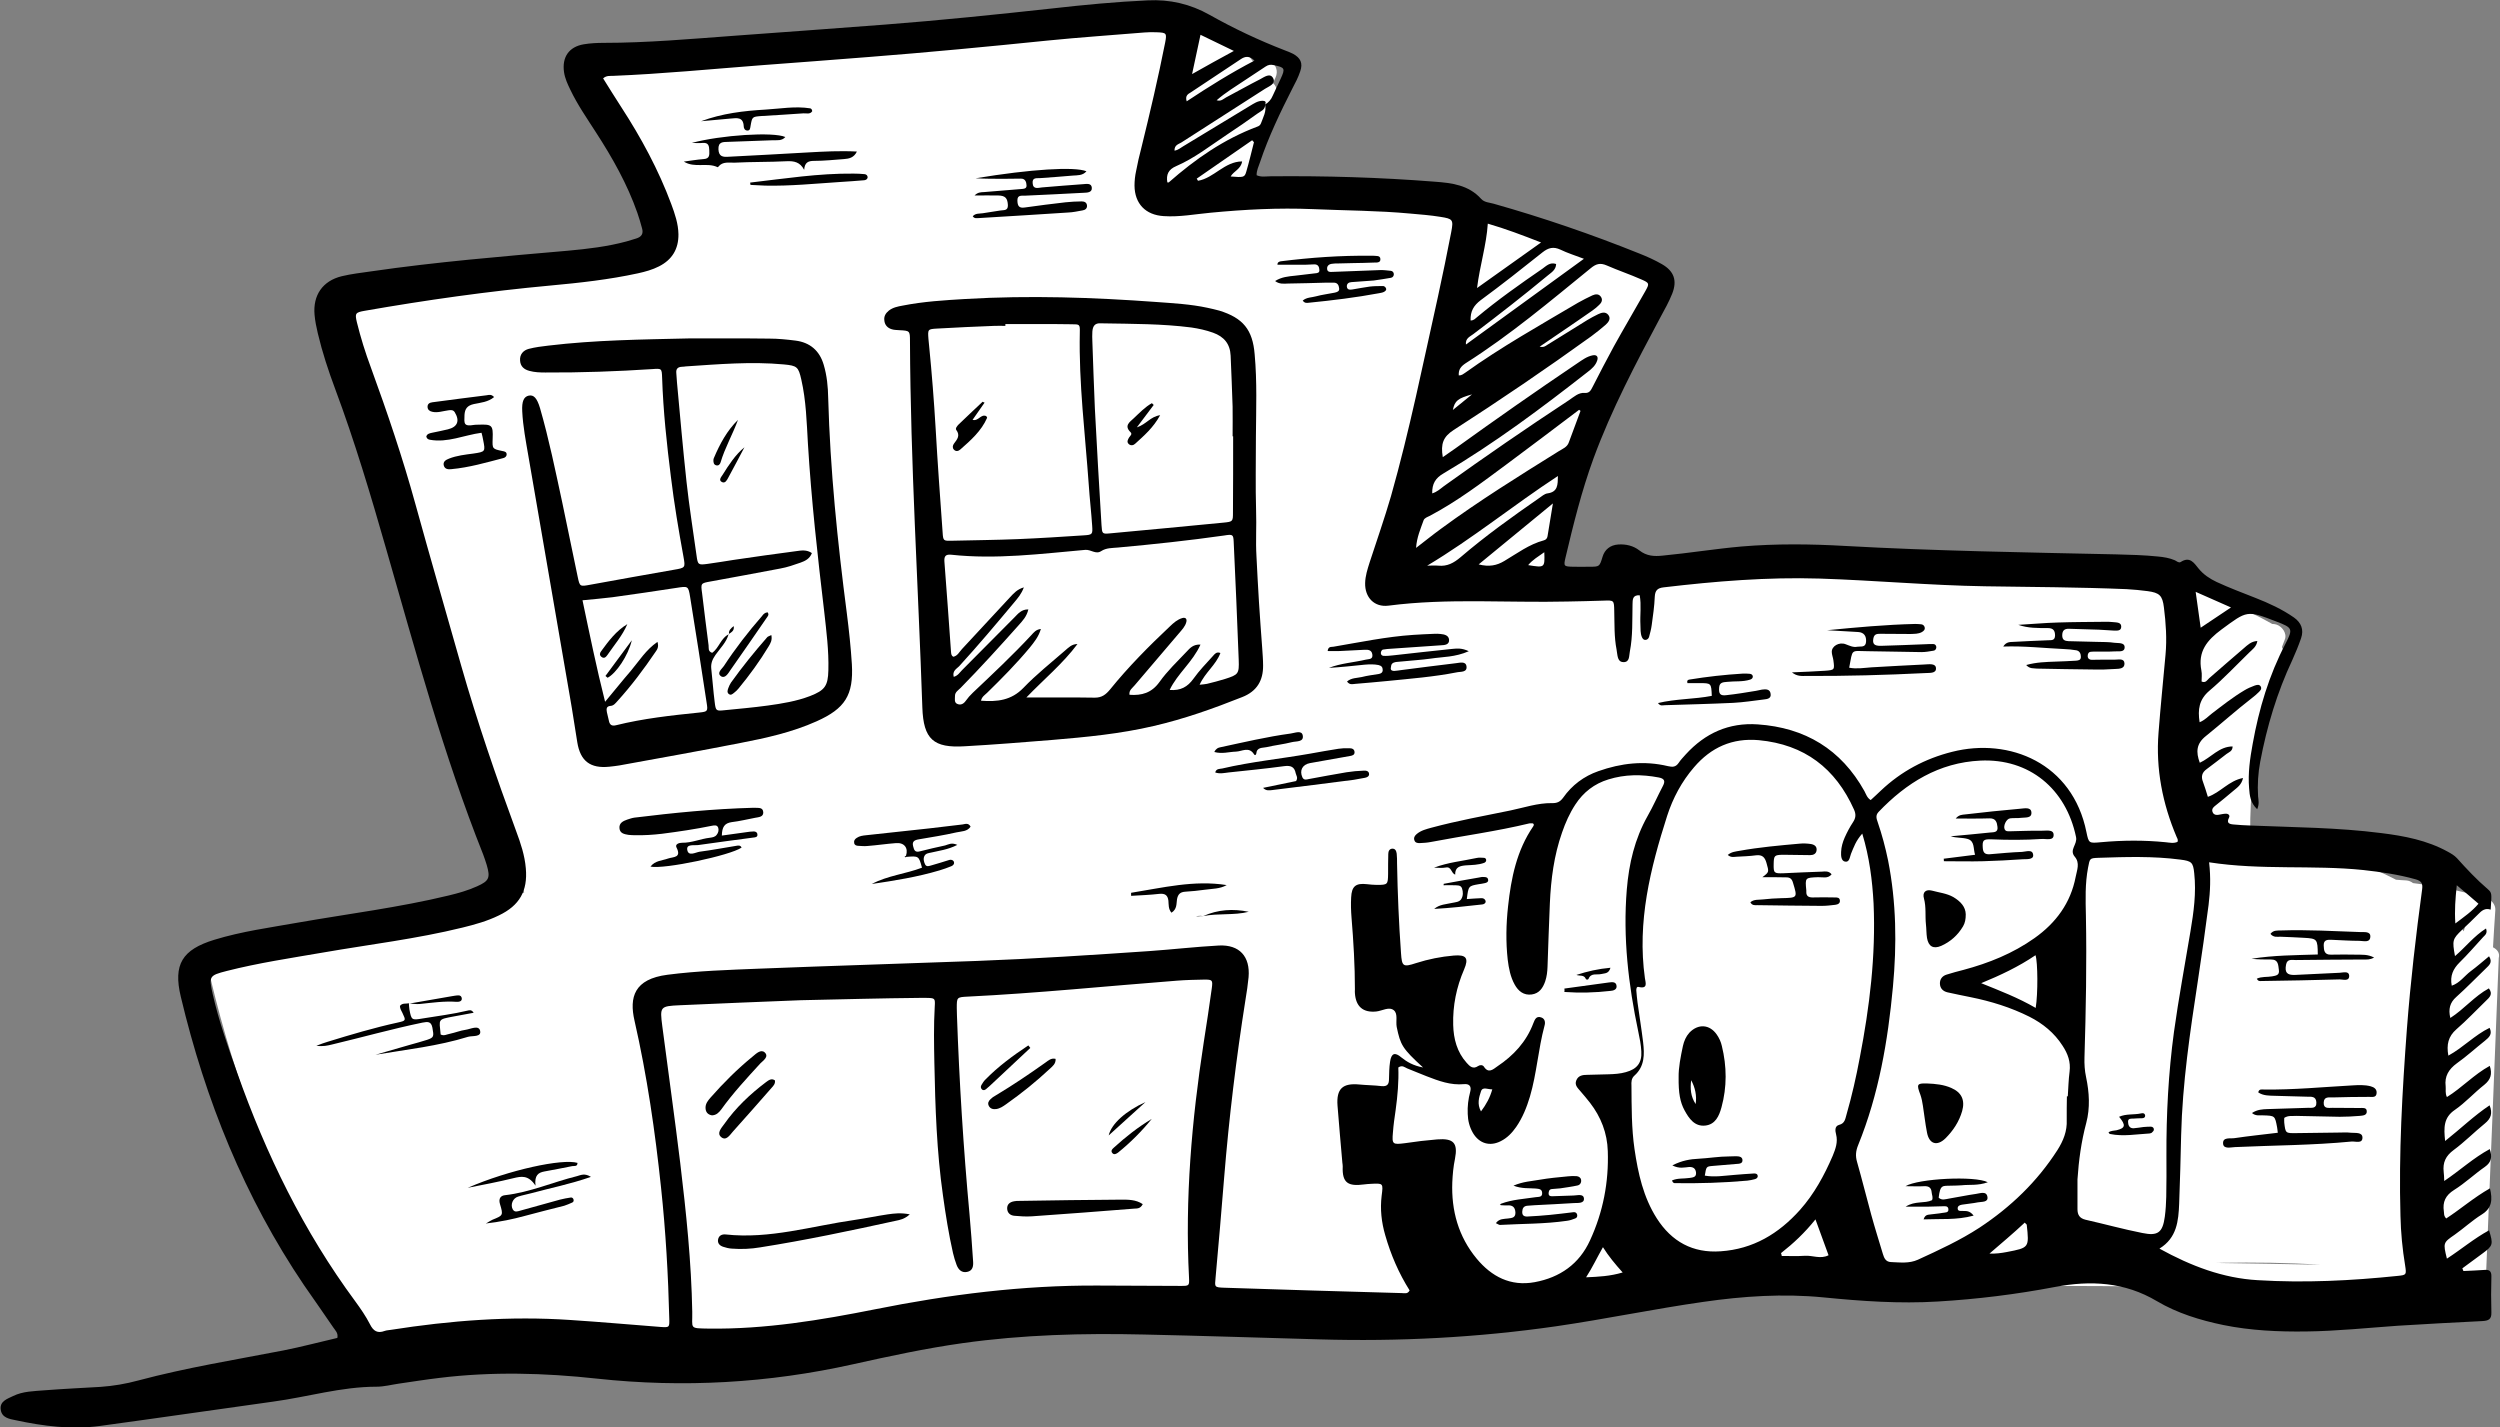 <svg width="620" height="354" viewBox="0 0 620 354" fill="none" xmlns="http://www.w3.org/2000/svg">
<rect x="0" y="0" width="620" height="354" fill="#808080" stroke="none"/>
<g clip-path="url(#clip0_603_2247)">
<path d="M618.266 234.933C618.444 231.864 618.622 228.75 618.844 225.681C618.933 224.347 617.821 223.102 616.62 222.746C610.66 221.011 604.567 219.766 598.429 219.01C597.984 218.654 597.406 218.387 596.739 218.343C595.894 218.298 595.049 218.254 594.204 218.165C582.818 212.383 570.632 208.38 558.045 206.289C558 197.26 558.979 188.276 560.936 179.513C562.359 173.865 564.094 168.26 566.05 162.745C566.362 161.856 566.273 161.055 565.917 160.477C566.139 159.854 566.406 159.231 566.629 158.609C567.251 157.096 565.962 155.317 564.494 154.873C564.138 154.784 563.827 154.739 563.515 154.739C556.666 150.87 549.327 147.89 541.722 145.799C540.343 145.443 539.32 145.888 538.698 146.689C538.564 146.644 538.431 146.644 538.297 146.6C537.897 146.333 537.363 146.155 536.741 146.11C536.474 146.11 536.251 146.066 535.984 146.066C535.718 146.021 535.495 145.977 535.228 145.888C534.917 144.687 533.983 143.664 532.426 143.531C522.508 142.73 512.59 141.974 502.672 141.173C500.581 141.04 499.647 142.641 499.781 144.287C488.928 143.842 478.076 143.486 467.269 143.353C455.66 142.063 443.963 142.152 432.399 143.575C429.019 143.664 425.639 143.798 422.303 143.975C411.451 144.509 400.643 145.354 389.835 146.555C389.302 146.6 388.857 146.778 388.457 147C386.722 147.044 384.987 147.044 383.253 147.089C390.013 121.247 398.908 95.984 409.85 71.61C410.695 69.742 410.028 67.874 408.026 67.162C383.609 58.267 358.391 49.237 332.105 48.659C324.633 48.481 317.205 49.104 309.867 50.483C309.6 50.527 309.333 50.616 309.111 50.75C308.799 50.616 308.533 50.438 308.266 50.26C310.979 41.32 313.692 32.425 316.449 23.485C316.85 22.239 316.449 21.261 315.693 20.594C315.916 20.149 316.138 19.704 316.316 19.259C317.917 15.879 313.203 12.854 311.246 15.968C308.132 11.164 303.062 7.962 297.502 6.539C296.524 6.183 295.545 5.827 294.478 5.56C293.722 5.382 293.01 5.471 292.432 5.738C291.898 5.694 291.365 5.694 290.831 5.694C290.386 4.626 289.497 3.825 288.162 3.959C252.804 7.206 217.49 10.453 182.131 13.7C172.124 14.634 162.117 15.523 152.109 16.457C149.797 16.68 148.373 18.859 149.485 20.994C155.934 33.715 161.494 46.836 166.119 60.312C140.457 64.849 114.794 69.43 89.131 73.967C87.53 74.234 86.596 76.236 86.996 77.703C98.382 115.821 109.812 153.894 121.198 192.012C124.134 201.797 127.069 211.582 130.005 221.367C104.564 226.749 79.168 232.086 53.728 237.468C51.37 237.957 51.104 240.359 52.127 241.96C52.127 242.183 52.171 242.405 52.215 242.628C58.353 268.514 67.96 293.599 80.725 316.95C84.372 323.622 88.241 330.116 92.378 336.476C93.579 338.344 95.802 338.166 97.092 337.054C97.492 337.277 98.026 337.455 98.604 337.41C162.606 336.832 226.34 329.626 290.164 325.579C353.765 321.531 417.5 319.308 481.234 318.952C507.609 318.774 533.939 318.952 560.313 319.441C560.802 320.064 561.558 320.464 562.537 320.508C571.121 320.864 579.749 320.686 588.289 320.064C588.555 320.064 588.778 320.064 589.045 320.064C589.312 320.064 589.578 320.019 589.801 319.975C595.316 319.53 600.831 318.907 606.302 318.062C606.746 318.018 607.102 317.84 607.413 317.617C608.436 317.884 609.682 317.573 610.527 316.861C611.105 320.242 616.398 320.019 616.531 316.328C617.599 290.086 618.666 263.844 619.689 237.602C620.045 236.312 619.244 235.422 618.266 234.933ZM291.142 11.832C291.32 11.832 291.543 11.832 291.721 11.832C291.498 11.876 291.32 11.965 291.098 12.009C291.142 11.965 291.142 11.92 291.142 11.832ZM549.639 313.214C550.039 313.214 550.484 313.214 550.884 313.17C559.112 313.036 567.296 313.125 575.479 313.659C566.851 313.481 558.267 313.348 549.639 313.214ZM611.016 230.974C610.616 230.218 609.949 229.64 609.148 229.418C609.86 229.596 610.571 229.773 611.283 229.951C611.194 230.263 611.105 230.619 611.016 230.974Z" fill="white"/>
<path d="M559.779 200.685C558.089 199.084 557.911 197.304 557.778 195.481C557.467 191.745 558 188.097 558.668 184.45C560.224 175.777 562.715 167.46 566.807 159.632C568.719 155.94 568.541 155.673 564.583 154.161C557.155 151.27 557.289 151.448 550.929 156.118C547.326 158.786 545.013 161.589 545.947 166.303C546.125 167.193 545.992 168.127 545.992 169.016C547.015 169.461 547.371 168.661 547.86 168.216C550.751 165.725 553.597 163.19 556.488 160.744C557.378 159.987 558.267 159.053 559.824 158.964C559.602 160.432 558.534 161.099 557.734 161.9C554.487 165.058 551.373 168.394 547.949 171.285C545.369 173.464 545.013 175.955 545.503 179.113C546.837 178.579 547.637 177.645 548.571 176.933C551.195 174.932 553.775 172.886 556.622 171.196C557.422 170.707 558.267 170.351 559.112 170.039C559.646 169.861 560.358 169.595 560.713 170.351C560.936 170.929 560.491 171.329 560.135 171.685C559.646 172.174 559.068 172.664 558.49 173.108C554.576 176.133 550.929 179.424 547.059 182.538C544.657 184.45 544.569 186.496 545.547 189.165C548.349 187.875 550.35 185.117 553.686 185.117C553.686 186.318 552.752 186.541 552.174 186.986C550.528 188.231 548.927 189.521 547.282 190.722C546.081 191.567 545.814 192.59 546.348 193.924C546.792 195.081 547.104 196.237 547.548 197.616C550.662 196.548 552.752 193.613 556.266 192.946C555.91 194.636 554.843 195.303 553.953 196.059C552.396 197.393 550.795 198.683 549.194 199.973C548.66 200.418 548.438 200.952 548.838 201.619C549.15 202.108 549.683 202.152 550.217 202.064C550.84 201.975 551.418 201.797 552.041 201.797C552.619 201.797 553.108 202.197 552.797 202.775C552.13 204.065 552.797 204.376 553.864 204.465C555.287 204.599 556.755 204.688 558.178 204.732C568.942 205.177 579.749 205.221 590.513 206.6C596.25 207.312 601.899 208.379 607.058 211.226C607.858 211.671 608.659 212.116 609.326 212.827C611.728 215.496 614.174 218.12 616.932 220.477C618.043 221.456 617.954 221.545 617.688 225.592C616.309 225.103 615.419 225.859 614.574 226.749C613.284 228.083 611.906 229.329 610.571 230.618C608.214 232.887 608.125 233.198 608.837 237.112C611.461 234.888 613.507 232.175 616.531 230.263C616.976 231.508 616.264 231.908 615.82 232.398C613.863 234.532 611.995 236.712 609.949 238.713C608.392 240.27 607.547 242.005 608.036 244.451C610.038 243.784 611.194 242.005 612.751 240.848C614.307 239.692 615.775 238.402 617.287 237.157C618.266 238.713 617.243 239.425 616.487 240.181C614.041 242.538 611.683 244.985 609.148 247.253C607.591 248.632 607.147 250.233 607.68 252.457C611.15 250.233 613.685 247.031 617.243 245.118C618.31 246.541 617.421 247.342 616.531 248.187C614.085 250.545 611.772 253.035 609.193 255.259C607.147 257.038 606.702 259.084 607.191 261.797C610.927 259.751 613.729 256.682 617.421 254.903C618.177 256.505 617.287 257.261 616.264 258.106C613.907 259.974 611.728 261.975 609.282 263.71C607.28 265.178 606.213 266.912 606.524 269.403C606.613 270.204 606.346 271.049 606.835 272.072C610.571 269.759 613.551 266.468 617.465 264.333C618.132 266.379 617.688 267.758 616.086 269.047C613.596 271.004 611.416 273.451 608.837 275.23C605.99 277.142 606.035 279.633 606.391 282.969C610.26 279.9 613.551 276.698 617.421 274.118C618.221 276.119 617.732 277.409 616.264 278.61C613.64 280.745 611.239 283.191 608.525 285.193C606.524 286.661 605.768 288.306 606.035 290.664C606.124 291.242 606.124 291.865 606.168 292.888C610.127 290.219 613.418 287.15 617.465 284.97C618.088 286.883 617.91 288.217 616.264 289.374C613.64 291.197 611.328 293.421 608.614 295.111C606.48 296.446 605.723 298.091 606.079 300.449C606.168 300.938 605.99 301.472 606.657 302.183C610.216 299.871 613.507 296.979 617.51 294.711C618.177 297.513 618.043 299.604 615.464 301.205C613.107 302.673 611.061 304.585 608.792 306.186C605.901 308.188 605.857 308.188 606.835 312.146C610.393 309.834 613.596 307.12 617.287 305.119C618.355 308.588 618.266 308.944 615.731 310.812C614.041 312.058 612.35 313.303 610.66 314.548C610.749 314.771 610.838 314.993 610.927 315.215C612.617 315.126 614.307 315.082 615.997 314.949C617.287 314.815 617.91 315.171 617.865 316.594C617.777 319.574 617.777 322.554 617.865 325.534C617.91 327.225 617.109 327.536 615.642 327.625C608.659 327.981 601.676 328.336 594.693 328.781C587.088 329.315 579.527 330.116 571.922 330.205C565.028 330.293 558.134 329.982 551.373 328.603C545.591 327.402 539.943 325.668 534.917 322.688C526.911 317.929 518.505 317.484 509.61 319.174C500.003 320.998 490.352 322.198 480.567 322.777C471.094 323.355 461.665 322.688 452.236 321.754C442.228 320.775 432.31 321.442 422.436 322.866C410.25 324.6 398.152 327.136 385.921 328.915C366.441 331.717 346.871 332.74 327.168 332.162C312.669 331.761 298.17 331.272 283.67 330.961C268.637 330.605 253.649 331.005 238.749 333.096C229.587 334.385 220.514 336.342 211.53 338.344C190.581 343.014 169.455 344.215 148.062 341.902C135.031 340.479 121.999 340.123 108.967 341.724C105.587 342.125 102.251 342.658 98.871 343.148C97.048 343.414 95.224 343.904 93.356 343.904C84.639 343.904 76.322 346.439 67.782 347.595C53.416 349.597 39.095 351.687 24.729 353.644C17.702 354.578 10.764 353.689 3.914 352.221C2.313 351.91 0.445 351.598 0.178 349.597C-0.133 347.462 1.913 346.884 3.247 346.217C5.693 345.016 8.406 345.016 11.075 344.793C15.7 344.437 20.326 344.215 24.907 343.948C28.109 343.726 31.223 343.192 34.336 342.347C46.167 339.189 58.264 337.232 70.228 334.919C74.765 334.03 79.213 332.829 83.66 331.806C83.927 330.56 83.127 329.938 82.637 329.182C80.28 325.712 77.834 322.243 75.432 318.774C60.622 296.891 50.926 272.784 44.833 247.164C42.92 239.158 45.188 235.511 53.15 233.065C59.955 230.974 66.982 230.04 73.965 228.795C86.418 226.615 98.96 225.059 111.28 222.079C113.682 221.5 116.039 220.833 118.307 219.81C121.287 218.476 121.643 217.72 120.709 214.517C120.442 213.628 120.131 212.738 119.82 211.893C109.99 187.208 103.096 161.589 95.758 136.103C91.933 122.759 87.975 109.46 83.127 96.473C81.436 91.936 79.924 87.355 78.812 82.64C78.457 81.128 78.145 79.616 78.012 78.103C77.567 73.211 80.013 69.653 84.772 68.496C87.174 67.918 89.62 67.651 92.066 67.295C108.256 64.938 124.534 63.604 140.812 62.18C145.705 61.736 150.642 61.157 155.401 59.867C156.201 59.645 156.957 59.378 157.758 59.156C159.092 58.756 159.626 57.955 159.226 56.621C158.87 55.331 158.514 54.041 158.069 52.795C155.579 45.679 151.887 39.141 147.795 32.825C145.571 29.356 143.214 25.975 141.435 22.239C140.768 20.86 140.101 19.437 139.878 17.88C139.345 14.189 141.079 11.609 144.771 10.986C146.372 10.719 148.062 10.63 149.663 10.63C160.56 10.63 171.412 9.652 182.309 8.851C194.718 7.962 207.127 7.028 219.536 6.094C233.368 5.026 247.155 3.603 260.987 2.091C268.86 1.201 276.732 0.445 284.649 0.089C290.119 -0.178 295.19 0.979 299.993 3.692C305.997 7.072 312.224 10.008 318.673 12.498C319.34 12.765 320.008 12.988 320.675 13.344C322.543 14.367 323.165 15.656 322.454 17.702C321.964 19.17 321.253 20.549 320.541 21.883C317.517 27.843 314.626 33.848 312.491 40.208C312.135 41.276 311.602 42.299 311.646 43.455C312.802 43.989 313.959 43.722 315.071 43.722C328.636 43.589 342.201 43.989 355.767 45.056C359.992 45.368 364.217 45.857 367.33 49.326C368.131 50.216 369.376 50.216 370.444 50.527C382.719 53.996 394.772 58.133 406.603 62.892C408.515 63.648 410.383 64.493 412.162 65.516C415.187 67.251 415.987 69.608 414.698 72.855C413.897 74.857 412.83 76.769 411.807 78.637C405.713 90.068 399.665 101.499 395.173 113.73C392.237 121.781 390.191 130.054 388.234 138.327C387.745 140.417 387.834 140.506 390.147 140.551C391.481 140.595 392.815 140.551 394.15 140.551C396.685 140.551 396.685 140.551 397.441 138.06C397.975 136.281 399.353 135.169 401.31 135.035C403.223 134.902 405.091 135.347 406.558 136.503C408.382 137.926 410.25 138.015 412.34 137.793C418.878 137.17 425.372 136.103 431.954 135.525C440.494 134.813 449.033 134.902 457.528 135.391C479.9 136.636 502.316 136.992 524.732 137.482C528.246 137.571 531.715 137.659 535.184 138.015C536.607 138.149 538.031 138.371 539.365 138.949C539.81 139.172 540.343 139.661 540.788 139.394C543.101 137.882 544.124 139.617 545.28 141.04C546.481 142.508 548.038 143.531 549.728 144.331C552.886 145.799 556.132 147 559.379 148.29C562.67 149.58 565.962 151.092 568.897 153.138C570.721 154.428 571.388 156.162 570.676 158.253C570.053 160.076 569.297 161.9 568.497 163.679C564.716 171.73 562.181 180.18 560.536 188.898C560.002 191.745 559.824 194.591 560.002 197.482C560.091 198.372 560.358 199.395 559.779 200.685ZM313.736 25.931C314.626 25.397 315.249 24.686 315.649 23.707C316.272 22.284 316.983 20.949 317.606 19.526C318.807 16.946 318.629 16.724 315.871 16.146C315.115 15.968 314.537 16.057 313.87 16.502C312.18 17.658 310.445 18.725 308.755 19.882C306.398 21.483 303.952 22.906 301.728 24.863C302.84 25.219 303.418 24.508 304.085 24.152C306.887 22.684 309.689 21.083 312.491 19.66C313.514 19.126 314.982 17.969 315.738 19.393C316.494 20.816 314.715 21.394 313.736 22.017C306.843 26.465 299.904 30.868 293.01 35.316C292.299 35.761 291.231 35.938 291.276 37.362C292.165 37.228 292.744 36.694 293.411 36.294C298.926 32.958 304.485 29.578 310 26.242C310.979 25.664 311.913 24.997 313.114 24.997C313.647 24.997 314.137 25.175 313.736 25.931C313.825 27.265 312.624 27.576 311.868 28.155C309.378 29.934 306.843 31.713 304.263 33.403C300.171 36.116 296.257 39.23 291.721 41.187C289.719 42.032 289.185 43.322 289.497 45.234C289.675 45.234 289.808 45.279 289.853 45.234C296.435 39.452 303.507 34.515 311.824 31.402C312.224 31.268 312.535 31.046 312.713 30.601C313.247 29.089 314.137 27.666 313.736 25.931ZM352.92 264.733C347.761 260.018 347.316 259.173 346.382 254.681C346.115 253.258 346.738 251.434 345.67 250.545C344.47 249.566 342.735 250.722 341.267 250.856C338.02 251.167 336.241 249.61 336.019 246.319C335.975 246.008 336.019 245.696 336.019 245.385C336.019 239.425 335.663 233.465 335.174 227.505C335.041 225.859 334.996 224.214 335.085 222.568C335.218 219.766 336.241 218.965 338.999 219.277C339.799 219.365 340.645 219.454 341.445 219.454C344.158 219.454 344.203 219.365 344.247 216.741C344.247 215.096 344.247 213.45 344.292 211.804C344.292 211.137 344.558 210.514 345.27 210.47C346.071 210.425 346.293 211.093 346.382 211.715C346.471 212.516 346.471 213.361 346.471 214.162C346.604 221.545 346.916 228.973 347.449 236.356C347.672 239.692 347.939 239.914 351.185 238.847C354.254 237.868 357.368 237.246 360.525 236.979C363.639 236.712 364.306 237.601 363.105 240.404C361.193 244.807 360.259 249.433 360.392 254.192C360.481 257.617 361.326 260.908 363.728 263.577C364.484 264.422 365.284 265.267 366.574 264.377C367.019 264.066 367.686 264.066 367.997 264.511C369.154 266.334 370.31 265.178 371.333 264.466C375.336 261.797 378.538 258.373 380.273 253.747C380.629 252.857 380.985 251.879 382.23 252.324C383.164 252.635 383.297 253.569 383.03 254.414C381.474 260.196 381.118 266.201 379.428 271.938C378.627 274.607 377.604 277.187 376.003 279.5C374.98 280.967 373.779 282.213 372.178 283.013C369.465 284.392 366.841 283.592 365.284 280.967C364.439 279.5 364.039 277.943 363.995 276.253C363.906 274.385 364.128 272.561 364.617 270.738C364.973 269.403 364.395 268.736 363.061 268.869C359.769 269.181 356.789 268.069 353.81 266.912C352.164 266.29 350.563 265.578 348.962 264.955C348.339 264.689 347.761 264.066 346.782 264.733C346.916 268.202 346.604 271.76 346.115 275.319C345.848 277.142 345.581 278.966 345.448 280.834C345.181 283.814 345.359 283.903 348.472 283.503C351.096 283.102 353.765 282.791 356.434 282.569C360.481 282.257 361.593 283.458 360.837 287.372C360.436 289.285 360.259 291.242 360.17 293.199C359.903 300.226 361.682 306.676 366.218 312.146C369.91 316.594 374.624 319.085 380.629 317.973C386.855 316.817 391.659 313.481 394.327 307.61C397.574 300.582 398.997 293.154 398.731 285.46C398.597 281.012 397.041 277.009 394.327 273.495C393.571 272.517 392.771 271.583 391.97 270.649C391.303 269.848 390.458 269.136 390.903 267.98C391.392 266.69 392.548 266.557 393.705 266.557C395.439 266.512 397.218 266.468 398.953 266.423C400.376 266.379 401.844 266.29 403.223 265.889C405.98 265.133 407.226 263.577 407.048 260.73C406.959 259.084 406.647 257.483 406.292 255.837C403.845 244.229 402.467 232.531 403.445 220.611C403.979 214.162 405.402 208.068 408.604 202.375C409.983 199.973 411.095 197.393 412.385 194.947C413.052 193.702 412.785 193.079 411.362 192.812C407.137 192.012 403 192.012 398.864 193.301C395.395 194.369 392.682 196.459 390.68 199.528C389.257 201.708 388.234 204.021 387.389 206.467C385.388 212.16 384.632 218.031 384.365 224.036C384.142 229.284 383.965 234.532 383.787 239.736C383.742 240.982 383.609 242.183 383.208 243.384C382.63 245.029 381.741 246.364 379.873 246.63C377.871 246.897 376.537 245.785 375.647 244.184C374.58 242.272 374.18 240.137 373.913 238.002C373.424 233.598 373.513 229.151 374.002 224.747C374.758 217.764 376.137 210.915 380.228 204.955C380.362 204.732 380.54 204.421 380.14 204.198C379.873 204.198 379.561 204.154 379.294 204.198C371.2 206.156 362.927 207.267 354.788 208.824C353.898 209.002 352.964 209.047 352.03 209.091C351.541 209.091 350.963 209.002 350.785 208.424C350.518 207.757 350.874 207.223 351.363 206.823C352.431 205.933 353.721 205.622 355.01 205.266C361.459 203.531 368.042 202.33 374.58 200.996C378.005 200.284 381.34 199.128 384.854 199.172C386.144 199.217 386.9 198.861 387.656 197.838C389.835 194.725 392.815 192.501 396.373 191.255C402.022 189.254 407.759 188.587 413.675 190.01C414.831 190.277 415.587 190.232 416.299 189.209C416.788 188.453 417.455 187.786 418.078 187.074C422.881 181.826 428.752 179.157 435.913 179.647C447.655 180.447 456.594 185.829 462.376 196.192C462.777 196.949 463.043 197.883 463.933 198.416C464.822 197.571 465.668 196.86 466.468 196.059C471.494 191.3 477.409 188.142 484.125 186.452C498.313 182.849 514.013 189.254 517.438 206.378C518.016 209.18 518.061 209.136 521.041 208.869C526.378 208.379 531.715 208.335 537.052 208.869C538.031 208.958 539.053 209.224 540.032 208.78C540.21 208.29 539.987 207.935 539.81 207.579C536.296 199.306 534.606 190.677 535.317 181.693C535.807 175.243 536.474 168.794 537.052 162.345C537.408 158.431 537.141 154.517 536.652 150.647C536.296 147.667 535.54 147 532.604 146.6C530.87 146.377 529.135 146.199 527.401 146.11C515.703 145.621 503.962 145.577 492.264 145.399C478.61 145.176 464.956 143.931 451.302 143.486C438.315 143.086 425.416 144.153 412.563 145.665C411.051 145.843 410.472 146.422 410.383 147.978C410.294 150.336 409.939 152.693 409.627 155.006C409.494 156.029 409.227 157.007 408.96 157.986C408.827 158.386 408.471 158.698 408.071 158.698C407.626 158.742 407.359 158.386 407.181 157.986C406.781 157.007 406.87 155.984 406.825 154.961C406.692 152.515 407.092 150.069 406.647 147.623C404.779 147.534 404.913 148.779 404.868 149.891C404.779 153.805 404.957 157.719 404.201 161.589C403.979 162.656 404.201 164.168 402.689 164.213C401.221 164.257 401.177 162.79 400.999 161.722C400.954 161.5 400.954 161.322 400.91 161.099C400.287 157.941 400.421 154.739 400.332 151.581C400.287 148.823 400.287 148.868 397.663 148.957C394.683 149.09 391.703 149.09 388.723 149.179C373.957 149.535 359.102 148.29 344.336 150.202C340.822 150.647 338.465 148.156 338.554 144.598C338.599 142.819 339.132 141.173 339.666 139.483C341.445 134.012 343.358 128.586 344.959 123.071C349.584 106.747 352.92 90.112 356.612 73.567C357.768 68.229 358.88 62.892 359.903 57.555C360.481 54.486 360.348 54.263 357.19 53.774C354.744 53.374 352.297 53.196 349.851 52.974C341.756 52.217 333.617 52.217 325.523 51.861C317.072 51.506 308.666 51.95 300.26 52.751C296.391 53.107 292.521 53.863 288.607 53.596C284.115 53.329 281.402 50.527 281.358 46.035C281.358 44.834 281.491 43.589 281.758 42.388C282.114 40.475 282.558 38.563 283.048 36.694C285.183 28.021 287.228 19.304 288.963 10.541C289.408 8.229 289.274 8.095 286.917 8.006C285.894 7.962 284.871 7.962 283.848 8.051C275.843 8.718 267.837 9.252 259.876 10.052C245.065 11.565 230.21 12.988 215.355 14.144C206.415 14.856 197.52 15.523 188.624 16.19C176.438 17.124 164.251 18.325 152.02 18.814C151.264 18.859 150.419 18.681 149.574 19.437C151.086 21.883 152.554 24.196 154.066 26.554C159.003 34.159 163.317 42.121 166.475 50.616C167.365 53.018 168.21 55.464 168.254 58.088C168.299 61.736 166.698 64.404 163.451 66.05C161.805 66.895 160.026 67.384 158.203 67.785C151.042 69.341 143.792 70.142 136.543 70.809C121.065 72.232 105.721 74.412 90.421 77.081C88.152 77.481 87.975 77.703 88.508 79.927C89.442 83.708 90.599 87.444 91.977 91.135C96.069 102.344 99.894 113.641 103.052 125.117C106.744 138.505 110.613 151.803 114.393 165.147C118.352 178.979 123.022 192.59 128.003 206.111C129.115 209.091 130.138 212.116 130.405 215.362C130.894 220.967 128.848 224.569 123.734 227.016C120.843 228.439 117.774 229.284 114.705 230.04C103.319 232.842 91.666 234.221 80.147 236.223C72.141 237.601 64.091 238.802 56.218 240.804C51.86 241.916 51.771 242.138 52.749 246.541C54.261 253.169 56.53 259.574 58.798 265.978C65.959 286.26 75.299 305.386 88.108 322.732C89.442 324.556 90.732 326.424 91.755 328.425C92.6 330.116 93.623 330.738 95.402 330.071C95.891 329.893 96.425 329.893 96.914 329.804C111.68 327.491 126.536 326.335 141.48 327.358C148.952 327.847 156.468 328.514 163.94 329.093C165.986 329.226 166.031 329.182 165.986 327.136C165.719 316.238 165.096 305.341 163.94 294.533C162.472 280.612 160.471 266.779 157.358 253.124C156.023 247.298 157.269 242.805 165.541 241.738C173.102 240.759 180.708 240.537 188.313 240.226C206.282 239.514 224.294 238.98 242.263 238.313C256.54 237.779 270.817 236.845 285.049 235.867C290.787 235.466 296.524 234.799 302.261 234.488C307.376 234.221 310.089 237.201 309.645 242.361C309.467 244.184 309.2 246.052 308.888 247.876C306.576 262.509 304.797 277.187 303.596 291.953C302.929 300.271 302.217 308.544 301.461 316.861C301.239 319.174 301.15 319.263 303.551 319.352C318.228 319.841 332.95 320.286 347.627 320.686C348.294 320.686 349.095 320.998 349.584 320.019C346.916 315.794 344.914 311.168 343.536 306.32C342.602 303.117 342.246 299.871 342.646 296.579C343.046 293.421 343.091 293.421 339.888 293.599C339.355 293.644 338.866 293.644 338.332 293.733C334.373 294.266 332.817 293.421 332.995 289.285C332.995 288.973 332.95 288.662 332.906 288.351C332.505 283.636 332.061 278.921 331.705 274.207C331.393 269.981 332.995 268.558 337.131 268.958C338.954 269.136 340.822 269.136 342.646 269.359C344.069 269.492 344.47 268.869 344.47 267.624C344.514 266.201 344.514 264.733 344.736 263.31C345.048 261.175 345.937 260.863 347.538 262.242C348.917 263.354 350.518 264.288 352.92 264.733ZM198.587 248.054C189.158 248.454 178.884 248.81 168.61 249.299C163.673 249.522 163.629 249.655 164.251 254.503C165.719 265.8 167.32 277.098 168.699 288.44C170.167 300.671 171.457 312.947 171.679 325.312C171.768 329.582 170.789 329.404 175.815 329.493C189.781 329.671 203.48 327.402 217.089 324.689C235.28 321.042 253.604 318.729 272.195 318.818C279.089 318.863 285.983 318.863 292.877 318.907C294.923 318.907 294.967 318.863 294.878 316.861C293.855 297.246 295.546 277.854 298.525 258.506C299.237 254.014 299.904 249.566 300.527 245.074C300.794 243.028 300.66 242.939 298.659 242.939C296.391 242.983 294.122 243.028 291.898 243.206C274.597 244.54 257.296 246.319 239.95 247.164C237.282 247.298 237.282 247.342 237.282 250.011C237.282 250.633 237.326 251.256 237.326 251.879C237.904 268.336 238.927 284.748 240.439 301.116C240.795 304.986 241.062 308.9 241.329 312.814C241.418 314.015 241.24 315.171 239.817 315.438C238.482 315.705 237.682 314.86 237.237 313.703C236.881 312.725 236.57 311.746 236.348 310.768C235.28 306.053 234.524 301.294 233.857 296.49C232.3 285.593 231.944 274.607 231.722 263.577C231.633 258.951 231.544 254.325 231.811 249.699C231.944 247.52 231.9 247.52 229.676 247.476C229.142 247.476 228.653 247.476 228.119 247.476C218.557 247.564 208.995 247.831 198.587 248.054ZM461.843 206.734C460.241 208.513 459.708 210.159 459.041 211.76C458.729 212.56 458.685 213.939 457.528 213.672C456.594 213.45 456.55 212.205 456.594 211.27C456.639 210.025 456.995 208.824 457.484 207.712C458.062 206.422 458.729 205.133 459.53 203.932C460.241 202.864 460.33 201.975 459.797 200.774C455.216 190.544 447.521 184.628 436.18 183.561C429.597 182.982 424.349 185.34 420.124 190.277C417.055 193.835 414.876 197.927 413.452 202.33C409.272 215.407 405.98 228.617 407.937 242.583C408.071 243.606 408.782 245.341 406.381 244.762C405.847 244.629 405.802 245.252 405.802 245.607C405.891 246.63 405.98 247.653 406.114 248.676C406.558 251.923 407.092 255.17 407.492 258.462C407.848 261.486 407.893 264.466 405.358 266.734C404.557 267.446 404.557 268.336 404.602 269.27C404.646 274.518 404.602 279.767 405.358 284.97C406.247 291.019 407.537 296.891 410.873 302.139C414.564 307.921 419.812 310.812 426.706 310.323C434.756 309.789 441.117 305.964 446.409 300.048C449.923 296.09 452.414 291.509 454.504 286.661C455.216 284.926 455.838 283.236 455.349 281.323C455.127 280.478 454.949 279.277 456.105 278.966C457.528 278.61 457.617 277.498 457.929 276.431C459.263 271.805 460.33 267.09 461.22 262.331C463.666 249.699 465.223 236.979 464.645 224.036C464.333 218.298 463.622 212.605 461.843 206.734ZM547.86 213.85C548.305 217.72 548.127 221.1 547.726 224.436C546.926 230.663 546.036 236.845 545.102 243.028C543.145 255.837 541.233 268.603 540.921 281.59C540.788 287.239 540.655 292.888 540.432 298.536C540.254 302.762 539.898 306.987 535.54 309.656C543.368 313.97 551.284 316.995 559.913 317.484C571.521 318.195 583.13 317.617 594.693 316.416C596.784 316.194 596.828 316.149 596.472 313.837C595.805 309.789 595.405 305.697 595.316 301.561C594.871 286.038 595.761 270.56 596.917 255.081C597.807 243.517 599.141 231.997 600.698 220.477C600.876 219.054 600.475 218.476 599.096 218.076C594.827 216.875 590.468 216.252 586.065 215.763C573.523 214.473 560.802 215.852 547.86 213.85ZM512.59 271.894C512.679 271.894 512.724 271.894 512.812 271.894C512.946 269.848 512.99 267.802 513.257 265.756C513.569 263.354 512.812 261.308 511.523 259.351C509.477 256.149 506.63 253.836 503.294 252.146C498.669 249.833 493.777 248.321 488.706 247.298C486.794 246.897 484.881 246.541 482.969 246.097C481.857 245.83 481.145 245.118 481.101 243.962C481.056 242.805 481.723 242.005 482.791 241.693C484.17 241.249 485.548 240.893 486.927 240.537C493.243 238.847 499.203 236.445 504.54 232.664C509.877 228.884 513.524 223.947 514.769 217.453C515.081 215.807 515.881 214.028 514.547 212.471C513.079 210.737 515.259 209.447 514.858 207.579C512.368 195.614 503.25 188.053 491.108 188.631C480.878 189.12 472.784 194.146 465.89 201.352C465.089 202.197 465.356 202.998 465.668 203.887C466.735 207.001 467.58 210.159 468.247 213.405C470.293 223.769 470.426 234.221 469.448 244.718C468.203 258.15 465.934 271.405 460.82 283.992C460.241 285.415 460.108 286.661 460.553 288.173C461.798 292.532 462.866 296.891 464.066 301.249C464.956 304.496 465.979 307.743 466.957 310.99C467.269 312.013 467.669 312.947 468.959 312.992C471.227 313.081 473.451 313.392 475.63 312.413C480.878 310.012 486.082 307.61 490.93 304.452C498.669 299.337 505.207 293.065 510.233 285.237C511.701 282.924 512.679 280.523 512.546 277.721C512.501 275.808 512.59 273.851 512.59 271.894ZM515.214 292.487C515.214 294.934 515.214 297.424 515.214 299.871C515.214 301.294 515.748 302.139 517.216 302.495C521.93 303.562 526.6 304.852 531.315 305.786C535.184 306.587 536.34 305.653 536.874 301.739C537.096 300.093 537.185 298.447 537.23 296.846C537.274 293.466 537.319 290.041 537.274 286.661C537.23 276.386 537.764 266.112 539.142 255.926C540.299 247.564 541.855 239.292 543.234 230.974C544.035 226.215 544.702 221.411 544.168 216.563C543.901 213.85 543.501 213.539 540.744 213.183C533.983 212.293 527.223 212.516 520.418 212.738C518.194 212.827 518.283 212.872 517.838 215.185C517.082 219.143 517.216 223.102 517.305 227.105C517.527 238.802 517.305 250.545 516.949 262.242C516.904 263.888 516.993 265.489 517.349 267.135C518.15 270.915 518.372 274.785 517.393 278.477C516.148 283.147 515.526 287.773 515.214 292.487ZM361.771 93.093C362.527 93.137 362.883 92.737 363.327 92.47C372.267 86.065 381.874 80.683 391.348 75.079C392.504 74.412 393.705 73.834 394.906 73.255C395.706 72.9 396.551 72.811 397.085 73.7C397.53 74.456 397.129 75.124 396.596 75.613C396.107 76.102 395.528 76.591 394.95 76.992C392.682 78.593 390.369 80.15 388.101 81.706C386.099 83.085 384.142 84.419 381.83 85.976C382.853 86.198 383.253 85.843 383.653 85.576C386.989 83.53 390.28 81.439 393.616 79.393C394.505 78.86 395.395 78.37 396.329 77.926C397.174 77.525 398.152 77.214 398.864 78.103C399.576 79.037 398.909 79.883 398.241 80.505C397.085 81.528 395.884 82.462 394.639 83.396C383.475 91.447 372.089 99.186 360.481 106.658C357.946 108.304 357.234 110.039 357.812 113.375C358.88 112.618 359.858 111.951 360.881 111.24C370.888 104.034 380.985 96.962 391.214 90.068C392.415 89.267 393.571 88.378 395.039 88.111C396.018 87.933 396.418 88.511 396.107 89.401C395.706 90.646 394.772 91.447 393.794 92.203C382.319 101.188 370.622 109.95 358.035 117.378C355.944 118.578 355.144 120.002 355.188 122.359C356.389 122.003 357.234 121.203 358.124 120.535C368.309 113.241 378.627 106.125 389.124 99.231C390.325 98.43 391.481 97.318 392.949 97.451C394.194 97.54 394.505 96.829 394.95 95.984C396.685 92.603 398.419 89.223 400.243 85.887C402.778 81.306 405.447 76.814 408.026 72.232C409.094 70.32 409.094 70.186 407.048 69.297C404.246 68.052 401.31 67.073 398.464 65.828C396.818 65.116 395.795 65.427 394.416 66.584C384.365 74.768 374.447 83.129 363.505 90.068C362.305 90.869 361.682 91.625 361.771 93.093ZM391.97 101.899C391.837 101.81 391.703 101.721 391.614 101.632C385.655 106.125 379.695 110.661 373.69 115.109C367.508 119.69 361.371 124.361 354.521 127.963C353.987 128.23 353.276 128.453 353.053 129.031C352.297 131.166 351.363 133.256 351.185 135.88C353.454 134.146 355.366 132.589 357.323 131.166C366.752 124.227 376.715 118.045 386.633 111.862C387.567 111.284 388.679 110.884 389.079 109.683C390.058 107.059 391.036 104.479 391.97 101.899ZM364.706 79.482C365.507 79.482 365.818 79.037 366.218 78.726C371.422 74.367 376.982 70.453 382.541 66.628C383.475 65.961 384.409 64.938 385.921 65.472C385.877 66.984 384.676 67.607 383.787 68.363C377.782 73.344 371.6 78.148 365.373 82.863C364.573 83.485 363.372 83.886 363.55 85.442C373.29 78.37 382.897 71.387 392.815 64.182C390.591 63.337 388.723 62.759 386.989 61.913C385.254 61.113 384.009 61.424 382.541 62.581C377.471 66.628 372.401 70.631 367.197 74.456C365.507 75.746 364.617 77.169 364.706 79.482ZM382.185 60.134C377.515 58.311 373.424 56.754 368.976 55.464C368.62 60.846 367.019 65.739 366.307 71.432C371.822 67.518 376.759 64.004 382.185 60.134ZM491.33 243.828C495.956 245.696 500.492 247.431 504.851 249.966C505.429 246.453 505.385 238.624 504.807 236.89C500.626 239.736 496.089 241.871 491.33 243.828ZM353.943 140.284C354.877 140.284 355.811 140.195 356.701 140.284C358.924 140.506 360.525 139.617 362.216 138.193C368.398 132.9 374.98 128.186 381.652 123.56C382.319 123.115 383.03 122.448 383.787 122.359C386.366 122.003 386.322 120.224 386.366 118.045C375.292 125.295 365.195 133.567 353.943 140.284ZM366.708 139.972C369.332 140.639 371.2 140.239 373.068 139.127C376.226 137.259 379.206 134.991 382.853 134.012C383.386 133.879 383.698 133.523 383.787 132.989C384.187 130.499 384.587 128.052 385.121 124.85C378.716 130.098 372.89 134.902 366.708 139.972ZM441.695 310.768C441.784 310.99 441.828 311.257 441.873 311.479C443.785 311.479 445.698 311.568 447.61 311.435C449.523 311.301 451.48 312.324 453.481 311.301C452.414 308.366 451.391 305.608 450.234 302.406C447.566 305.742 444.764 308.366 441.695 310.768ZM305.997 12.632C302.973 11.164 300.349 9.919 297.725 8.629C297.013 11.876 296.391 14.856 295.635 18.37C299.237 16.324 302.395 14.589 305.997 12.632ZM310.979 35.271C310.845 35.093 310.712 34.96 310.534 34.782C305.953 37.94 301.372 41.142 296.791 44.3C296.88 44.478 297.013 44.656 297.102 44.834C301.061 44.167 303.64 40.075 308.043 40.03C307.777 41.943 305.953 42.432 305.197 43.767C308.399 44.033 308.666 43.989 309.066 42.61C309.778 40.208 310.356 37.718 310.979 35.271ZM545.769 155.673C548.482 153.849 550.751 152.337 553.286 150.647C550.261 149.313 547.504 148.112 544.524 146.777C544.924 149.713 545.325 152.426 545.769 155.673ZM502.138 303.206C499.247 305.92 496.312 308.366 493.376 310.901C494.888 310.946 496.312 310.768 497.69 310.501C503.25 309.433 503.25 309.433 502.627 303.696C502.583 303.651 502.494 303.607 502.138 303.206ZM393.349 316.772C396.418 316.639 399.309 316.505 402.422 315.571C400.51 313.436 398.953 311.568 397.53 309.3C396.062 311.88 394.906 314.37 393.349 316.772ZM294.3 25.13C299.815 21.483 305.286 18.058 311.112 15.034C309.867 13.788 308.799 13.922 307.643 14.722C303.551 17.48 299.415 20.149 295.323 22.906C294.656 23.307 293.855 23.707 294.3 25.13ZM609.282 219.543C608.926 222.968 608.703 225.726 608.926 229.017C611.15 227.327 613.062 226.037 614.663 224.125C612.973 222.657 611.372 221.278 609.282 219.543ZM370.088 270.159C369.02 270.204 367.686 269.403 367.286 270.649C366.797 272.116 366.263 273.806 367.286 275.63C368.62 273.851 369.51 272.205 370.088 270.159ZM382.986 136.948C381.429 138.06 380.095 138.816 378.983 140.15C383.119 140.817 383.119 140.817 382.986 136.948ZM360.303 101.677C361.904 100.387 363.461 99.097 365.062 97.807C361.548 98.786 360.792 99.364 360.303 101.677Z" fill="black"/>
<path d="M311.468 108.215C311.468 114.398 311.334 120.536 311.512 126.718C311.646 130.454 311.379 134.19 311.601 137.926C311.824 141.707 311.957 145.532 312.224 149.313C312.446 153.093 312.758 156.874 313.025 160.699C313.113 162.122 313.247 163.59 313.247 165.014C313.291 168.794 311.69 171.463 308.043 172.886C300.882 175.733 293.633 178.312 286.116 180.047C277.799 182.004 269.304 182.805 260.809 183.516C253.649 184.095 246.488 184.673 239.283 185.073C231.499 185.562 229.009 183.338 228.742 175.466C227.719 145.176 225.806 114.887 225.673 84.597C225.673 82.018 225.629 82.018 223.004 81.884C222.382 81.84 221.759 81.84 221.181 81.662C220.113 81.35 219.402 80.594 219.313 79.438C219.179 78.415 219.669 77.659 220.425 77.036C221.448 76.236 222.649 76.013 223.849 75.791C229.009 74.768 234.257 74.457 239.461 74.145C255.294 73.211 271.083 73.745 286.872 74.901C291.053 75.213 295.278 75.435 299.415 76.325C300.438 76.547 301.416 76.769 302.395 77.036C308.266 78.86 310.667 81.751 311.157 87.889C311.779 94.65 311.512 101.455 311.468 108.215ZM236.525 167.86C237.593 167.549 237.993 166.793 238.571 166.214C242.93 161.856 247.244 157.452 251.603 153.093C252.448 152.248 253.293 151.092 255.027 151.136C254.627 152.916 253.604 153.939 252.67 155.006C247.956 160.299 243.197 165.547 238.215 170.618C237.637 171.196 236.837 171.641 236.837 172.575C236.837 173.286 236.614 174.176 237.326 174.532C238.126 174.932 238.883 174.665 239.461 173.865C239.994 173.109 240.617 172.397 241.284 171.774C246.221 167.104 251.158 162.478 255.783 157.497C256.362 156.874 256.895 156.118 258.141 155.985C257.563 157.942 256.451 159.276 255.383 160.61C252.092 164.569 248.489 168.216 244.798 171.819C244.264 172.352 243.508 172.753 243.286 173.776C247.333 174.087 250.802 173.687 253.782 170.618C256.984 167.282 260.631 164.391 264.101 161.366C264.99 160.61 265.791 159.721 267.214 159.721C263.567 164.613 258.852 168.483 254.538 172.975C260.498 172.975 266.013 172.931 271.528 173.02C273.263 173.02 274.241 172.263 275.309 170.974C279.845 165.369 284.916 160.254 290.164 155.317C291.053 154.472 291.987 153.627 293.233 153.271C294.078 153.049 294.389 153.538 294.211 154.25C293.944 155.362 293.099 156.207 292.388 157.052C288.74 161.366 285.049 165.636 281.402 169.951C280.868 170.618 279.934 171.152 280.112 172.308C283.136 172.53 285.583 171.863 287.54 169.15C289.497 166.392 291.987 164.035 294.3 161.589C295.101 160.744 295.901 159.765 297.725 159.854C295.768 164.213 292.032 167.015 290.075 171.107C292.788 171.329 294.522 170.351 295.99 168.305C297.413 166.303 299.148 164.524 300.794 162.701C301.238 162.211 301.683 161.544 302.662 161.945C301.55 164.925 298.881 166.748 297.502 169.817C298.347 169.728 298.881 169.684 299.326 169.595C300.838 169.239 302.306 168.839 303.773 168.394C307.109 167.326 307.332 167.148 307.198 163.59C306.842 153.85 306.398 144.064 305.953 134.324C305.864 132.545 305.73 132.456 303.551 132.812C294.789 134.057 286.027 134.991 277.221 135.792C275.842 135.925 274.375 135.836 273.085 136.681C271.751 137.571 270.55 136.236 269.126 136.37C258.096 137.348 247.022 138.772 235.903 137.571C234.524 137.437 234.124 137.926 234.212 139.261C234.791 146.733 235.324 154.25 235.858 161.722C235.903 162.122 235.903 162.567 236.392 162.879C237.459 162.701 237.904 161.678 238.571 160.966C242.574 156.696 246.532 152.337 250.535 148.067C251.38 147.178 252.225 146.155 253.916 145.666C253.293 147.356 252.403 148.334 251.558 149.357C247.066 154.739 242.574 160.077 237.86 165.236C237.237 165.859 236.125 166.392 236.525 167.86ZM249.334 80.372C249.334 80.505 249.334 80.639 249.334 80.817C248.4 80.817 247.466 80.772 246.577 80.817C241.862 80.995 237.148 81.217 232.433 81.484C230.076 81.617 230.076 81.662 230.254 84.064C230.299 84.686 230.388 85.309 230.432 85.887C231.099 92.648 231.633 99.409 232.033 106.169C232.522 114.798 233.145 123.382 233.768 132.011C233.901 134.19 233.99 134.146 236.125 134.101C241.551 133.968 247.022 133.923 252.448 133.701C257.874 133.479 263.344 133.123 268.771 132.767C270.95 132.634 270.994 132.5 270.861 130.41C270.639 127.029 270.238 123.649 270.016 120.269C269.126 107.681 267.525 95.094 267.792 82.463C267.837 80.416 267.792 80.416 265.746 80.416C260.231 80.328 254.805 80.372 249.334 80.372ZM305.819 108.215C305.775 108.215 305.73 108.215 305.686 108.215C305.686 105.769 305.73 103.278 305.686 100.832C305.552 96.606 305.375 92.426 305.197 88.2C305.063 85.265 303.551 83.486 300.838 82.507C299.103 81.884 297.28 81.484 295.456 81.217C288.207 80.283 280.913 80.328 273.619 80.194C273.396 80.194 273.218 80.194 272.996 80.194C271.528 80.061 270.994 80.906 270.905 82.24C270.861 83.041 270.861 83.886 270.905 84.686C271.128 90.246 271.261 95.761 271.528 101.321C272.017 110.973 272.596 120.58 273.174 130.232C273.307 132.367 273.352 132.456 275.264 132.278C284.649 131.388 294.078 130.543 303.462 129.609C305.775 129.387 305.775 129.298 305.775 127.029C305.819 120.758 305.819 114.487 305.819 108.215Z" fill="black"/>
<path d="M170.745 83.93C177.416 83.93 184.132 83.886 190.804 83.975C192.938 83.975 195.118 84.197 197.253 84.464C200.855 84.909 203.257 86.955 204.28 90.468C205.08 93.137 205.347 95.939 205.392 98.697C205.881 116.577 207.705 134.368 210.017 152.115C210.551 156.296 210.996 160.477 211.263 164.702C211.707 172.397 209.573 175.733 202.501 178.89C196.452 181.604 190.003 183.027 183.554 184.272C173.591 186.229 163.584 188.008 153.577 189.832C152.776 189.965 151.931 190.054 151.131 190.143C146.416 190.633 143.925 188.765 143.169 184.094C142.547 180.358 142.013 176.578 141.346 172.841C137.921 152.915 134.452 132.945 131.027 113.019C130.405 109.371 129.693 105.724 129.515 102.033C129.382 99.497 129.915 98.385 131.116 98.118C132.362 97.852 133.162 98.697 133.918 101.188C136.142 108.882 137.743 116.755 139.433 124.583C140.723 130.721 141.969 136.859 143.258 142.997C143.792 145.532 143.792 145.488 146.461 144.998C153.31 143.753 160.204 142.508 167.098 141.307C169.989 140.817 169.989 140.817 169.499 138.06C168.298 131.477 167.187 124.894 166.386 118.267C165.363 110.128 164.474 101.944 164.207 93.715C164.118 91.358 164.118 91.358 161.76 91.536C152.954 92.114 144.103 92.425 135.253 92.381C133.918 92.381 132.584 92.336 131.294 91.981C129.96 91.625 129.07 90.869 128.981 89.445C128.848 87.889 129.782 86.866 131.161 86.51C132.717 86.109 134.408 85.887 136.009 85.709C147.528 84.33 159.136 84.197 170.745 83.93ZM180.796 157.274L180.707 157.23C180.174 159.276 178.617 160.743 177.461 162.389C176.705 163.457 176.26 164.48 176.393 165.814C176.705 168.572 176.882 171.329 177.238 174.087C177.505 176.311 177.594 176.355 179.684 176.133C183.243 175.777 186.845 175.466 190.403 174.976C193.961 174.487 197.519 173.909 200.9 172.619C204.547 171.196 205.347 170.128 205.436 166.214C205.57 161.366 204.947 156.563 204.413 151.759C202.768 137.882 201.211 124.005 200.366 110.039C200.055 104.701 199.921 99.364 198.72 94.115C198.009 90.958 197.653 90.691 194.406 90.379C186.267 89.623 178.172 90.335 170.078 90.869C169.766 90.913 169.455 90.958 169.144 90.958C168.121 91.002 167.631 91.447 167.72 92.47C167.809 93.27 167.809 94.115 167.898 94.916C168.654 103.1 169.366 111.284 170.255 119.468C170.923 125.606 171.901 131.699 172.746 137.793C173.057 140.106 173.191 140.15 175.504 139.839C177.639 139.572 179.773 139.172 181.908 138.86C187.112 138.104 192.271 137.348 197.475 136.681C198.72 136.503 200.099 136.281 201.344 137.17C200.811 138.593 199.654 139.127 198.542 139.528C196.897 140.106 195.251 140.684 193.517 140.995C187.779 142.107 181.997 143.13 176.26 144.198C173.769 144.642 173.769 144.642 174.125 147.178C174.659 151.448 175.148 155.762 175.726 160.032C175.815 160.655 175.504 161.544 176.616 161.9C178.35 160.699 178.75 158.208 180.796 157.274ZM163.05 159.187C163.451 160.477 162.961 161.099 162.561 161.678C159.67 165.947 156.601 170.039 153.132 173.864C152.643 174.398 152.198 175.021 151.397 175.065C150.33 175.154 150.375 175.866 150.508 176.622C150.641 177.334 150.864 178.001 150.997 178.713C151.175 179.691 151.664 180.136 152.732 179.869C159.537 178.179 166.475 177.423 173.413 176.711C175.504 176.489 175.593 176.4 175.237 174.22C173.903 165.503 172.568 156.74 171.145 148.023C170.7 145.265 170.611 145.354 167.72 145.799C162.428 146.599 157.179 147.4 151.887 148.112C149.485 148.423 147.083 148.601 144.459 148.868C146.238 157.319 147.928 165.592 150.063 174.042C152.42 171.24 154.377 168.75 156.468 166.348C158.514 163.901 160.204 161.144 163.05 159.187Z" fill="black"/>
<path d="M179.018 207.223C181.286 206.912 183.199 206.645 185.111 206.378C185.734 206.289 186.312 206.2 186.935 206.2C187.335 206.2 187.78 206.378 187.824 206.867C187.958 207.579 187.379 207.668 186.846 207.712C182.265 208.335 177.684 208.913 173.102 209.581C172.08 209.714 170.212 209.269 170.434 210.737C170.701 212.472 172.435 211.404 173.503 211.226C176.572 210.826 179.596 210.248 182.62 209.758C183.065 209.669 183.643 209.581 183.91 210.203C181.064 212.16 164.741 215.63 161.316 214.918C162.473 213.406 164.207 213.45 165.675 212.916C166.965 212.472 169.1 212.783 167.765 210.159C167.365 209.358 168.388 209.002 169.144 209.002C171.546 209.047 173.725 208.024 176.082 207.757C176.705 207.668 177.328 207.579 177.728 207.045C178.128 206.556 178.306 205.933 178.128 205.311C177.861 204.51 177.15 204.688 176.616 204.777C172.48 205.622 168.344 206.245 164.163 206.778C161.894 207.045 159.671 207.179 157.402 207.134C156.869 207.134 156.379 207.09 155.846 207.045C154.823 206.867 153.711 206.689 153.622 205.355C153.533 204.11 154.511 203.62 155.534 203.265C156.113 203.087 156.691 202.864 157.313 202.775C167.098 201.574 176.927 200.596 186.801 200.329C186.89 200.329 187.024 200.329 187.113 200.329C188.002 200.418 189.203 200.107 189.292 201.441C189.336 202.642 188.135 202.642 187.246 202.82C185.333 203.176 183.421 203.665 181.464 203.887C179.641 204.154 179.062 205.133 179.018 207.223Z" fill="black"/>
<path d="M364.262 161.5C360.837 163.012 357.813 162.879 354.922 163.323C352.386 163.679 349.807 163.813 347.272 164.079C346.56 164.168 345.76 164.08 345.226 164.613C345.003 164.836 344.959 165.369 344.914 165.725C344.87 166.259 345.315 166.392 345.76 166.392C346.382 166.348 346.96 166.259 347.583 166.17C352.075 165.592 356.523 165.014 361.015 164.48C361.949 164.391 363.461 163.902 363.683 165.191C363.95 166.837 362.171 166.526 361.237 166.748C355.589 167.86 349.851 168.305 344.114 168.883C341.445 169.15 338.777 169.372 336.153 169.595C335.485 169.639 334.729 169.951 334.062 169.017C335.13 168.083 336.508 168.171 337.709 167.905C339.088 167.549 340.556 167.371 341.935 167.148C342.468 167.06 342.913 166.793 342.913 166.17C342.913 165.458 342.602 165.102 341.846 164.925C340.734 164.702 339.622 164.747 338.465 164.836C335.53 165.147 332.55 165.458 329.57 165.636C332.506 164.48 335.708 164.302 338.732 163.59C339.488 163.412 340.556 163.59 340.333 162.256C340.156 161.188 339.31 161.099 338.421 161.144C336.375 161.233 334.329 161.366 332.283 161.455C331.305 161.5 330.282 161.455 329.259 161.455C329.392 160.254 330.148 160.477 330.682 160.388C337.265 159.276 343.803 157.897 350.474 157.452C352.209 157.319 353.943 157.274 355.722 157.185C356.211 157.141 356.745 157.185 357.279 157.23C358.257 157.319 359.28 157.586 359.369 158.653C359.458 159.899 358.302 159.988 357.368 160.032C353.276 160.343 349.184 160.566 345.092 160.877C344.381 160.922 343.669 160.966 342.957 161.099C342.735 161.144 342.513 161.5 342.468 161.767C342.379 162.211 342.602 162.612 343.091 162.656C343.892 162.701 344.737 162.612 345.537 162.523C350.43 161.989 355.322 161.411 360.214 160.922C361.326 160.833 362.483 160.655 364.262 161.5Z" fill="black"/>
<path d="M444.408 166.748C447.388 166.614 450.012 166.525 452.592 166.348C454.994 166.17 454.994 166.125 454.682 163.768C454.593 163.056 454.282 162.345 454.282 161.677C454.237 160.254 456.105 159.142 457.707 159.765C458.685 160.121 459.575 160.61 460.642 160.387C461.443 160.254 462.643 160.654 462.777 159.231C462.91 157.763 462.288 156.829 460.82 156.74C458.24 156.562 455.705 156.473 453.126 156.295C460.375 155.584 467.625 154.917 474.963 154.739C475.453 154.739 475.986 154.783 476.476 154.828C476.92 154.872 477.232 155.184 477.321 155.584C477.454 156.162 477.054 156.518 476.565 156.785C475.72 157.23 474.786 157.185 473.852 157.23C471.405 157.23 468.915 157.185 466.468 157.185C465.623 157.185 464.823 157.141 464.6 158.297C464.334 159.676 464.778 160.21 466.513 160.165C470.204 160.076 473.896 159.898 477.588 159.765C478.21 159.72 478.833 159.72 479.411 159.72C479.9 159.72 480.167 160.032 480.212 160.476C480.212 160.921 479.945 161.322 479.544 161.366C478.522 161.544 477.499 161.722 476.52 161.722C472.117 161.677 467.714 161.544 463.266 161.499C458.863 161.455 459.53 160.788 458.596 165.591C460.42 165.947 462.243 165.636 464.067 165.502C468.47 165.28 472.873 164.969 477.276 164.791C478.344 164.746 480.078 164.435 480.123 165.725C480.212 167.104 478.388 166.837 477.41 166.926C467.58 167.415 457.707 167.682 447.877 167.637C446.81 167.637 445.654 167.771 444.408 166.748Z" fill="black"/>
<path d="M241.24 53.641C241.907 52.84 242.886 53.018 243.731 52.885C245.154 52.618 246.577 52.484 248.001 52.218C248.801 52.04 250.002 52.395 249.958 50.883C249.869 49.149 249.335 48.526 247.6 48.481C245.777 48.437 243.909 48.481 241.685 48.481C242.53 47.636 243.286 47.681 244.042 47.636C247.111 47.369 250.18 47.147 253.249 46.88C253.827 46.836 254.628 46.836 254.583 45.991C254.539 45.19 254.316 44.3 253.204 44.3C251.781 44.3 250.313 44.345 248.89 44.345C246.577 44.345 244.265 44.345 241.952 44.212C255.651 41.943 266.503 41.276 269.438 42.477C268.504 43.589 267.17 43.455 266.058 43.544C263.389 43.811 260.721 43.945 258.052 44.167C257.207 44.256 255.962 43.9 256.095 45.412C256.184 47.058 257.474 46.569 258.408 46.48C261.788 46.213 265.168 45.902 268.549 45.679C269.394 45.635 270.684 45.323 270.772 46.569C270.861 47.814 269.527 47.77 268.682 47.814C263.879 48.081 259.031 48.303 254.227 48.526C253.382 48.57 252.27 48.259 252.315 49.771C252.359 51.017 252.671 51.684 254.138 51.461C257.474 50.972 260.854 50.572 264.234 50.172C265.569 50.038 266.903 49.949 268.237 49.949C268.904 49.949 269.483 50.172 269.572 50.928C269.661 51.684 269.127 52.084 268.504 52.173C267.303 52.395 266.058 52.662 264.857 52.707C257.474 53.196 250.091 53.641 242.708 54.086C242.219 54.086 241.685 54.264 241.24 53.641Z" fill="black"/>
<path d="M316.227 69.697C317.828 68.674 319.518 68.541 321.252 68.363C322.898 68.185 324.499 67.962 326.145 67.784C326.634 67.74 327.257 67.695 327.212 66.984C327.168 66.228 326.945 65.561 325.967 65.561C325.255 65.561 324.544 65.65 323.832 65.65C321.475 65.65 319.162 65.65 316.805 65.65C316.805 65.027 317.205 64.893 317.605 64.804C325.033 63.87 332.505 63.337 339.977 63.426C340.199 63.426 340.377 63.426 340.6 63.426C341.267 63.515 342.29 63.292 342.334 64.226C342.423 65.205 341.4 65.116 340.733 65.116C338.998 65.205 337.264 65.205 335.485 65.249C334.239 65.294 333.039 65.294 331.793 65.338C331.26 65.338 330.77 65.338 330.281 65.427C329.569 65.516 329.08 65.961 329.125 66.628C329.125 67.473 329.836 67.473 330.459 67.429C334.373 67.295 338.242 67.117 342.156 66.984C343.09 66.939 343.98 67.073 344.914 67.162C345.359 67.206 345.67 67.562 345.67 68.007C345.67 68.452 345.403 68.808 344.958 68.896C343.535 69.119 342.156 69.386 340.689 69.564C338.865 69.742 336.997 69.786 335.173 69.964C334.506 70.008 333.973 70.32 334.017 71.076C334.106 71.921 334.773 71.876 335.396 71.787C336.819 71.565 338.242 71.254 339.666 71.076C340.778 70.942 341.934 70.942 343.046 70.942C343.268 70.942 343.624 71.209 343.713 71.476C343.935 71.921 343.535 72.232 343.179 72.41C342.823 72.588 342.379 72.633 341.978 72.722C336.241 73.789 330.415 74.501 324.588 75.079C324.143 75.123 323.565 75.257 323.076 74.545C324.054 73.7 325.344 73.789 326.412 73.478C327.879 73.077 329.436 72.899 330.948 72.588C331.571 72.455 332.238 72.277 332.105 71.476C332.016 70.72 331.704 70.097 330.77 70.097C330.148 70.097 329.525 70.097 328.947 70.097C325.789 70.186 322.587 70.275 319.429 70.32C318.361 70.364 317.25 70.498 316.227 69.697Z" fill="black"/>
<path d="M502.494 164.924C505.073 164.213 507.431 164.168 509.788 164.079C511.433 164.035 513.079 163.946 514.725 163.857C515.347 163.812 516.059 163.768 516.059 162.923C516.059 162.167 515.792 161.455 514.947 161.277C513.924 161.099 512.901 161.01 511.878 160.966C506.941 160.743 502.049 160.165 496.801 160.343C497.557 159.142 498.491 159.231 499.291 159.187C502.182 159.009 505.029 158.92 507.92 158.786C508.72 158.742 509.61 158.92 509.654 157.63C509.654 156.384 509.21 155.762 507.875 155.762C505.429 155.762 502.939 155.806 500.537 154.961C503.828 154.783 507.075 154.472 510.366 154.383C514.28 154.25 518.194 154.25 522.063 154.205C522.775 154.205 523.487 154.205 524.198 154.294C524.999 154.383 526.066 154.339 526.066 155.406C526.066 156.562 524.954 156.384 524.198 156.384C522.953 156.34 521.752 156.207 520.507 156.162C518.06 156.073 515.57 156.029 513.124 155.94C511.967 155.895 511.434 156.384 511.434 157.585C511.434 158.697 512.056 158.964 512.99 159.009C515.347 159.053 517.705 159.142 520.062 159.187C521.485 159.231 522.953 159.187 524.376 159.409C525.31 159.542 526.911 159.276 526.911 160.521C526.911 161.855 525.355 161.455 524.421 161.544C522.997 161.633 521.53 161.588 520.106 161.588C519.573 161.588 519.083 161.588 518.594 161.633C517.972 161.677 517.749 162.122 517.749 162.7C517.749 163.323 518.194 163.634 518.728 163.634C520.685 163.634 522.642 163.545 524.598 163.59C525.444 163.59 526.778 163.234 526.867 164.479C526.956 165.858 525.577 165.858 524.598 165.903C522.775 166.036 520.907 166.081 519.039 166.036C514.413 165.992 509.788 165.903 505.162 165.814C504.317 165.68 503.428 165.947 502.494 164.924Z" fill="black"/>
<path d="M119.419 107.325C115.061 107.904 111.013 109.861 106.61 109.06C106.165 108.971 105.854 108.793 105.721 108.259C105.899 107.592 106.521 107.459 107.144 107.325C108.434 107.059 109.768 106.792 111.058 106.48C113.46 105.902 114.082 104.39 112.792 102.255C112.392 101.588 111.769 101.677 111.147 101.766C109.813 101.944 108.523 102.433 107.188 102.122C106.566 101.988 106.032 101.632 106.032 100.876C106.032 100.12 106.566 99.853 107.233 99.764C111.725 99.186 116.173 98.563 120.665 98.03C121.243 97.941 121.866 97.718 122.533 98.474C121.065 99.72 119.197 99.853 117.507 100.209C115.906 100.565 115.283 101.365 115.194 102.922C115.105 105.102 114.972 105.813 117.64 105.368C117.952 105.324 118.263 105.324 118.574 105.324C122.044 105.191 122.31 105.413 122.177 108.793C122.088 111.328 122.088 111.328 124.623 111.862C125.157 111.951 125.691 112.085 125.646 112.752C125.646 113.152 125.246 113.508 124.846 113.597C120.576 114.709 116.351 115.954 111.903 116.354C111.147 116.443 110.346 116.354 110.079 115.509C109.768 114.486 110.569 114.042 111.369 113.73C113.282 112.974 115.372 112.752 117.373 112.485C120.398 112.04 120.398 111.996 119.82 109.105C119.731 108.571 119.597 107.993 119.419 107.325Z" fill="black"/>
<path d="M194.762 33.981C193.873 35.004 192.672 34.737 191.649 34.782C187.958 34.96 184.266 35.004 180.575 35.182C179.374 35.227 178.084 35.093 178.173 37.05C178.262 38.874 179.329 38.963 180.663 38.874C187.202 38.518 193.784 38.207 200.322 37.806C204.325 37.584 208.283 37.362 212.509 37.584C211.797 39.096 210.596 39.363 209.306 39.452C206.86 39.63 204.414 39.897 201.923 39.897C200.455 39.897 199.566 40.253 199.432 42.121C198.41 40.164 196.897 39.897 195.074 39.986C190.76 40.208 186.445 40.119 182.176 40.342C180.841 40.386 179.24 39.986 178.173 41.32C178.128 41.409 177.995 41.498 177.95 41.454C175.282 40.208 172.302 41.765 169.589 40.075C171.234 39.852 172.836 39.586 174.481 39.452C175.993 39.363 175.949 38.474 175.905 37.317C175.86 36.161 175.727 35.316 174.214 35.449C173.414 35.538 172.569 35.449 171.546 35.449C178.795 33.492 191.783 32.647 194.762 33.981Z" fill="black"/>
<path d="M237.415 209.536C235.058 210.737 232.923 210.959 230.877 211.448C230.254 211.582 229.631 211.626 229.276 212.249C228.92 212.916 229.098 213.672 229.409 214.339C229.765 215.095 230.476 214.74 231.01 214.606C232.478 214.206 233.946 213.717 235.413 213.272C235.814 213.138 236.347 213.272 236.525 213.628C236.792 214.206 236.392 214.651 235.903 214.829C234.969 215.229 233.99 215.54 233.012 215.851C227.497 217.497 221.893 218.387 216.2 219.232C220.113 217.141 224.561 216.741 228.653 215.184C227.852 212.249 227.852 212.249 224.695 212.516C224.561 212.916 224.161 212.071 224.472 212.382C224.472 212.382 224.65 212.293 224.695 212.204C225.317 210.292 224.25 208.913 222.204 209.091C219.847 209.269 217.489 209.625 215.177 209.802C214.376 209.891 213.531 209.802 212.73 209.758C212.33 209.714 211.93 209.58 211.841 209.091C211.707 208.513 211.974 208.112 212.464 207.801C213.175 207.312 213.976 207.223 214.821 207.134C220.025 206.556 225.228 206.022 230.432 205.444C233.19 205.132 235.947 204.776 238.705 204.465C239.372 204.376 240.128 203.976 240.706 204.999C239.905 206.244 238.438 206.155 237.237 206.422C234.124 207.134 230.966 207.623 227.852 208.157C226.785 208.335 226.118 208.691 226.474 209.936C226.696 210.87 226.963 211.448 228.119 211.137C230.21 210.603 232.3 210.114 234.39 209.669C235.191 209.447 235.992 208.868 237.415 209.536Z" fill="black"/>
<path d="M313.247 195.392C316.049 194.813 318.807 194.235 321.431 193.702C321.965 192.856 321.475 192.367 321.342 191.789C321.031 190.143 320.097 189.787 318.451 190.01C313.87 190.633 309.289 191.077 304.708 191.567C303.596 191.7 302.484 191.967 301.372 191.567C301.639 190.588 302.44 190.722 303.107 190.588C310.312 188.898 317.65 188.186 324.945 186.896C327.257 186.496 329.57 186.051 331.927 185.696C332.817 185.562 333.751 185.518 334.685 185.562C335.308 185.562 335.93 185.784 335.93 186.585C335.93 187.208 335.396 187.386 334.863 187.475C331.527 188.053 328.191 188.676 324.856 189.254C322.988 189.61 322.231 191.077 322.988 192.768C323.343 193.524 323.966 193.346 324.544 193.212C327.658 192.634 330.771 192.056 333.929 191.522C335.352 191.3 336.775 191.166 338.198 191.122C338.821 191.077 339.533 191.211 339.533 192.011C339.533 192.545 338.999 192.812 338.465 192.901C337.576 193.034 336.642 193.257 335.752 193.39C329.036 194.235 322.32 195.125 315.604 195.925C314.804 196.014 314.003 196.192 313.247 195.392Z" fill="black"/>
<path d="M372.223 298.536C375.025 297.469 378.005 297.335 380.94 296.89C381.607 296.801 382.541 296.935 382.452 295.823C382.408 294.844 381.607 294.844 380.851 294.755C379.161 294.622 377.427 294.844 375.336 294.044C377.693 293.021 379.828 292.932 381.83 292.576C384.143 292.176 386.5 291.953 388.857 291.731C389.569 291.642 390.28 291.642 390.992 291.686C391.526 291.731 392.015 292.042 392.104 292.576C392.237 293.243 391.881 293.866 391.214 293.999C389.791 294.311 388.368 294.489 386.945 294.711C386.233 294.8 385.521 294.8 384.81 294.889C384.187 294.978 384.054 295.467 384.054 296.045C384.098 296.623 384.543 296.668 384.943 296.668C386.678 296.623 388.412 296.535 390.191 296.49C391.125 296.49 392.682 295.956 392.815 297.202C392.949 298.492 391.348 298.314 390.414 298.358C387.122 298.581 383.831 298.714 380.584 298.892C379.962 298.936 379.339 298.981 378.761 299.025C377.871 299.114 377.56 299.648 377.516 300.493C377.471 301.472 378.005 301.738 378.85 301.694C380.673 301.605 382.541 301.472 384.365 301.294C386.322 301.116 388.234 300.849 390.191 300.627C390.636 300.582 390.992 300.715 391.125 301.205C391.259 301.694 391.036 302.05 390.636 302.183C389.969 302.45 389.302 302.673 388.59 302.761C383.075 303.562 377.516 303.473 372.001 303.784C371.734 303.784 371.467 303.562 370.978 303.34C371.823 302.183 372.979 302.317 374.002 302.183C374.936 302.05 375.87 302.05 375.825 300.671C375.737 299.337 375.069 298.847 373.824 298.936C373.335 298.981 372.801 298.892 372.267 298.892C372.178 298.892 372.089 298.847 371.956 298.803C372.089 298.758 372.134 298.669 372.223 298.536Z" fill="black"/>
<path d="M101.407 248.855C101.451 249.344 101.451 249.878 101.54 250.367C102.029 252.991 102.118 253.035 104.743 252.591C108.479 251.968 112.259 251.523 115.951 250.634C116.395 250.545 116.929 250.322 117.463 251.167C115.773 251.479 114.216 251.79 112.659 252.057C108.434 252.858 108.923 252.635 109.279 256.549C110.08 256.994 110.836 256.505 111.592 256.371C112.882 256.104 114.172 255.571 115.461 255.393C116.707 255.215 118.708 254.147 119.064 255.615C119.464 257.261 117.151 256.816 116.084 257.127C108.612 259.44 100.829 260.285 93.134 261.575C96.025 260.73 98.872 259.93 101.763 259.084C103.141 258.684 104.565 258.328 105.899 257.884C107.634 257.305 107.634 257.038 107.233 254.859C106.922 253.213 105.988 253.391 104.743 253.614C97.226 255.17 89.799 257.261 82.326 259.04C81.215 259.307 80.147 259.574 78.457 259.351C79.658 258.907 80.414 258.595 81.215 258.373C86.996 256.594 92.823 254.859 98.738 253.569C100.695 253.124 100.695 253.08 99.806 251.212C99.539 250.678 99.183 250.144 99.183 249.477C99.761 248.677 100.695 248.988 101.451 248.81L101.407 248.855Z" fill="black"/>
<path d="M411.184 174.354C415.631 173.286 420.168 173.42 424.526 172.575C424.393 169.417 424.393 169.417 421.502 169.417C420.479 169.417 419.456 169.417 418.478 169.417C418.3 168.75 418.611 168.572 419.011 168.527C423.37 167.816 427.729 167.326 432.132 167.059C432.755 167.015 433.377 167.059 433.955 167.104C434.222 167.148 434.534 167.237 434.667 167.593C434.801 168.127 434.445 168.394 434.089 168.527C432.221 169.15 430.219 168.883 428.307 169.105C427.373 169.194 426.439 169.194 426.35 170.484C426.217 172.041 426.572 172.619 428.174 172.397C430.62 172.13 433.066 171.73 435.468 171.329C435.957 171.24 436.491 171.107 436.98 171.018C437.958 170.885 438.981 170.885 439.115 172.085C439.293 173.242 438.27 173.375 437.469 173.464C434.934 173.776 432.354 174.176 429.819 174.309C424.171 174.576 418.522 174.71 412.874 174.888C412.384 174.888 411.762 175.199 411.184 174.354Z" fill="black"/>
<path d="M146.549 291.865C141.346 293.688 136.498 294.622 131.783 295.912C130.671 296.224 129.559 296.401 128.492 296.757C127.158 297.158 126.535 298.759 127.158 299.915C127.647 300.76 128.403 300.405 129.07 300.227C132.362 299.337 135.608 298.403 138.855 297.513C139.745 297.291 140.634 297.113 141.568 296.98C141.879 296.935 142.146 297.158 142.235 297.469C142.324 297.78 142.235 298.092 141.924 298.225C141.257 298.536 140.59 298.803 139.922 299.026C136.631 299.871 133.34 300.671 130.093 301.561C127.158 302.362 124.222 302.984 120.486 303.429C121.42 302.895 121.732 302.673 122.132 302.495C124.756 301.427 124.845 301.428 124 298.625C123.555 297.202 124.222 296.49 125.29 296.402C131.472 295.69 137.12 293.155 143.08 291.687C144.059 291.42 144.993 290.886 146.549 291.865Z" fill="black"/>
<path d="M186.045 45.279C194.54 44.3 203.035 42.966 211.663 43.055C212.597 43.055 213.487 43.099 214.421 43.188C214.866 43.233 215.177 43.544 215.177 43.989C215.132 44.434 214.732 44.656 214.332 44.701C212.286 44.879 210.24 45.012 208.194 45.145C202.056 45.546 195.919 46.169 189.781 46.035C188.58 45.991 187.379 45.902 186.134 45.857C186.089 45.724 186.045 45.501 186.045 45.279Z" fill="black"/>
<path d="M301.149 186.496C301.594 185.607 302.128 185.429 302.573 185.34C308.399 184.094 314.181 182.716 320.096 181.915C321.119 181.781 322.809 181.025 323.076 182.36C323.432 184.094 321.431 183.783 320.408 184.05C318.317 184.584 316.182 184.806 314.092 185.295C313.114 185.518 311.69 185.251 311.557 186.896C311.512 187.163 311.246 187.475 310.979 187.03C309.733 185.073 307.999 186.363 306.487 186.407C304.796 186.452 303.106 187.03 301.149 186.496Z" fill="black"/>
<path d="M173.858 30.067C179.107 28.11 184.488 27.488 189.87 27.176C193.561 26.954 197.208 26.287 200.9 26.865C201.211 26.909 201.389 27.176 201.434 27.576C200.9 28.422 200.01 28.066 199.254 28.11C195.785 28.377 192.272 28.555 188.802 28.777C186.534 28.955 186.534 28.955 186.134 31.268C186.045 31.757 186.045 32.38 185.378 32.38C184.755 32.38 184.444 31.846 184.444 31.357C184.355 28.955 182.754 29.267 181.197 29.4C178.751 29.622 176.305 29.845 173.858 30.067Z" fill="black"/>
<path d="M280.513 221.412C288.341 220.166 296.124 218.209 304.219 219.499C302.528 220.478 300.616 220.389 298.792 220.655C297.147 220.878 295.546 221.056 293.9 221.145C292.655 221.234 292.121 221.812 291.899 223.013C291.721 224.125 291.943 225.459 290.52 226.349C289.719 225.415 289.853 224.347 289.764 223.369C289.586 221.945 288.874 221.545 287.495 221.678C285.183 221.945 282.825 222.034 280.513 222.168C280.513 221.901 280.513 221.678 280.513 221.412Z" fill="black"/>
<path d="M115.994 294.577C126.224 290.13 139.478 287.283 143.214 288.395C143.214 289.374 142.458 289.107 141.924 289.196C139.611 289.64 137.298 290.13 134.986 290.53C133.562 290.797 132.495 291.42 132.806 294.044C131.027 291.331 129.248 291.731 127.38 292.176C123.6 293.11 119.819 293.821 115.994 294.577Z" fill="black"/>
<path d="M358.035 219.187C360.926 218.654 363.861 218.12 366.752 217.631C367.153 217.542 367.553 217.453 367.953 217.497C368.442 217.497 369.021 217.542 369.065 218.253C369.11 218.743 368.665 218.92 368.265 219.009C367.775 219.143 367.242 219.187 366.752 219.276C364.173 219.721 364.173 219.721 363.772 222.968C364.973 222.879 366.174 222.79 367.375 222.746C367.953 222.701 368.398 223.057 368.442 223.591C368.442 223.991 368.042 224.258 367.597 224.302C363.639 224.747 359.681 225.192 355.678 225.414C357.012 224.258 358.702 224.258 360.214 223.902C361.015 223.724 361.904 223.724 362.394 222.968C362.883 222.167 362.883 221.189 362.572 220.299C362.26 219.454 361.415 219.588 360.748 219.543C359.858 219.499 358.925 219.543 357.991 219.543C358.035 219.41 358.035 219.321 358.035 219.187Z" fill="black"/>
<path d="M387.968 245.163C391.659 244.674 395.351 244.14 398.998 243.651C399.754 243.562 400.821 243.384 400.91 244.54C400.999 245.43 400.11 245.697 399.398 245.741C395.573 246.186 391.748 246.275 387.968 246.008C388.012 245.741 388.012 245.43 387.968 245.163Z" fill="black"/>
<path d="M355.633 215.185C359.146 213.85 362.705 213.539 366.174 212.783C366.752 212.649 367.375 212.694 367.997 212.738C368.264 212.738 368.575 212.916 368.575 213.317C368.575 213.672 368.353 213.85 368.086 213.984C366.618 214.517 365.062 214.517 363.55 214.606C362.126 214.74 360.837 214.962 360.881 216.919C359.814 216.474 359.992 214.873 358.568 215.14C357.634 215.318 356.7 215.185 355.633 215.185Z" fill="black"/>
<path d="M101.451 248.899C104.965 248.276 108.479 247.698 111.948 247.075C112.526 246.986 113.149 246.853 113.727 246.853C114.171 246.853 114.483 247.12 114.527 247.609C114.572 248.098 114.26 248.321 113.86 248.41C113.682 248.454 113.46 248.454 113.237 248.454C110.169 248.232 107.144 248.677 104.12 248.988C103.23 249.077 102.296 248.899 101.362 248.855C101.407 248.855 101.451 248.899 101.451 248.899Z" fill="black"/>
<path d="M298.392 227.194C302.039 225.548 305.819 225.325 309.689 226.126C305.997 227.06 302.128 226.437 298.392 227.194Z" fill="black"/>
<path d="M390.947 241.783C393.66 240.893 396.373 240.27 399.398 240.003C398.953 241.56 397.93 241.338 397.129 241.56C396.018 241.827 394.594 241.204 393.972 242.717C393.838 243.028 393.393 243.028 393.26 242.717C392.815 241.694 391.748 242.094 390.947 241.783Z" fill="black"/>
<path d="M298.392 227.194C297.992 227.194 297.592 227.194 297.191 227.238C297.014 227.238 296.791 227.283 296.613 227.283C296.836 227.238 297.014 227.149 297.236 227.149C297.592 227.105 298.037 227.149 298.392 227.194Z" fill="black"/>
<path d="M225.628 301.161C224.294 302.362 223.182 302.539 222.115 302.762C210.951 305.208 199.832 307.565 188.535 309.345C186.178 309.745 183.821 309.834 181.463 309.656C180.752 309.611 180.04 309.434 179.373 309.211C178.528 308.944 177.905 308.366 178.083 307.388C178.261 306.409 179.062 306.053 179.951 306.142C190.892 307.343 201.344 304.052 211.974 302.539C214.732 302.139 217.445 301.561 220.158 301.161C221.759 300.938 223.405 300.716 225.628 301.161Z" fill="black"/>
<path d="M283.403 298.625C282.825 299.782 282.025 299.693 281.313 299.737C272.818 300.404 264.367 301.072 255.872 301.65C254.449 301.739 252.982 301.65 251.558 301.516C250.58 301.427 249.824 300.849 249.779 299.737C249.735 298.625 250.491 298.092 251.514 297.914C251.914 297.825 252.314 297.825 252.715 297.825C261.121 297.691 269.527 297.558 277.933 297.513C279.801 297.513 281.669 297.469 283.403 298.625Z" fill="black"/>
<path d="M176.572 276.608C175.504 276.431 174.971 275.763 174.971 274.696C174.971 273.717 175.549 272.961 176.172 272.25C179.418 268.558 182.887 265.089 186.712 261.975C187.558 261.264 188.714 260.152 189.648 260.997C190.76 262.064 189.292 262.998 188.58 263.71C185.2 267.402 181.776 271.093 178.84 275.185C178.262 275.941 177.639 276.564 176.572 276.608Z" fill="black"/>
<path d="M261.788 262.598C261.877 263.843 260.987 264.466 260.276 265.133C256.895 268.291 253.293 271.182 249.512 273.851C248.756 274.385 248 274.918 247.022 275.052C246.266 275.141 245.554 274.963 245.198 274.207C244.887 273.539 245.198 273.006 245.687 272.561C246.043 272.205 246.488 271.894 246.933 271.671C251.158 269.136 255.25 266.378 259.253 263.532C260.009 262.998 260.676 262.331 261.788 262.598Z" fill="black"/>
<path d="M192.183 267.935C192.316 268.781 191.783 269.314 191.338 269.804C188.18 273.406 184.978 277.053 181.776 280.612C181.019 281.457 180.085 283.058 178.84 281.99C177.684 281.012 178.929 279.722 179.596 278.788C182.443 274.741 186.001 271.36 189.959 268.38C190.582 267.935 191.293 267.313 192.183 267.935Z" fill="black"/>
<path d="M255.517 259.885C252.493 262.731 249.424 265.578 246.4 268.425C245.821 269.003 245.199 269.537 244.576 270.07C244.265 270.337 243.865 270.515 243.509 270.159C243.153 269.803 243.197 269.403 243.42 269.047C243.687 268.603 243.953 268.158 244.309 267.802C247.512 264.511 251.203 261.797 255.028 259.262C255.206 259.485 255.339 259.662 255.517 259.885Z" fill="black"/>
<path d="M285.628 277.498C283.137 280.567 280.379 283.325 277.311 285.815C276.91 286.127 276.332 286.438 275.932 286.038C275.309 285.415 275.887 284.926 276.332 284.526C279.179 281.946 282.203 279.544 285.628 277.498Z" fill="black"/>
<path d="M274.953 281.59C275.62 278.699 279.223 275.497 284.071 273.317C281.002 276.075 277.978 278.833 274.953 281.59Z" fill="black"/>
<path d="M416.299 267.179C416.255 264.822 416.788 262.109 417.367 259.396C417.634 258.195 418.123 257.039 418.968 256.104C421.147 253.836 423.994 254.014 425.773 256.594C426.351 257.439 426.796 258.373 427.018 259.396C428.263 264.466 428.308 269.581 426.929 274.607C426.351 276.742 425.417 278.877 422.882 279.144C420.258 279.411 418.879 277.409 417.767 275.363C416.655 273.317 416.255 271.049 416.299 267.179ZM420.524 273.807C420.836 271.716 420.391 269.715 419.413 267.891C419.146 269.937 419.279 271.939 420.524 273.807Z" fill="black"/>
<path d="M437.069 217.542C438.804 216.252 438.715 216.252 438.092 214.028C437.692 212.605 437.069 211.938 435.513 212.116C433.867 212.338 432.221 212.382 430.62 212.471C429.953 212.516 429.241 212.694 428.485 212.027C429.419 211.226 430.442 211.182 431.376 211.004C436.313 210.114 441.339 209.669 446.32 209.225C447.21 209.136 448.188 209.18 449.078 209.313C449.923 209.447 450.679 209.892 450.501 210.959C450.368 211.804 449.656 212.071 448.9 212.071C446.632 212.071 444.363 211.982 442.14 211.982C440.005 212.027 439.916 212.205 439.871 214.295C439.827 216.519 439.96 216.652 442.362 216.563C445.52 216.43 448.722 216.252 451.88 216.163C452.636 216.119 453.526 215.941 454.237 216.83C453.303 217.987 451.969 217.497 450.857 217.542C447.655 217.675 447.655 217.631 447.966 220.833C447.966 220.922 447.966 221.056 447.966 221.145C447.922 222.212 448.5 222.568 449.523 222.568C451.346 222.523 453.214 222.523 455.082 222.568C455.571 222.568 456.194 222.568 456.283 223.235C456.416 224.036 455.794 224.303 455.171 224.391C454.059 224.525 452.903 224.658 451.791 224.658C446.454 224.614 441.117 224.569 435.779 224.48C435.246 224.48 434.534 224.614 434.089 223.769C434.979 222.968 436.18 223.191 437.203 223.057C438.715 222.879 440.272 222.79 441.784 222.746C445.831 222.657 445.787 222.657 444.675 218.965C444.408 217.987 443.963 217.586 442.985 217.586C441.117 217.542 439.16 217.542 437.069 217.542Z" fill="black"/>
<path d="M414.742 289.018C417.144 287.772 419.279 287.461 421.191 287.372C423.726 287.239 426.306 286.794 428.841 286.794C429.375 286.794 429.864 286.75 430.398 286.75C431.154 286.75 432.044 286.794 432.133 287.639C432.221 288.618 431.287 288.618 430.576 288.662C428.619 288.84 426.662 288.973 424.749 289.151C423.148 289.285 423.148 289.329 422.792 291.553C425.239 291.998 427.685 291.553 430.131 291.375C431.777 291.242 433.422 291.108 435.023 291.019C435.424 291.019 435.869 291.108 435.913 291.642C435.957 292.131 435.513 292.354 435.157 292.443C434.579 292.621 433.956 292.71 433.333 292.799C427.374 293.332 421.414 293.51 415.454 293.421C415.187 293.421 414.876 293.421 414.653 292.754C416.032 292.131 417.544 292.354 419.012 292.131C419.813 291.998 420.747 291.998 420.613 290.753C420.48 289.73 419.857 289.374 418.879 289.418C417.722 289.507 416.477 289.907 414.742 289.018Z" fill="black"/>
<path d="M566.495 277.231C566.495 277.587 566.451 278.032 566.495 278.432C566.806 281.056 566.807 281.056 569.52 281.012C572.9 280.967 576.28 280.923 579.705 280.879C580.817 280.879 581.973 280.79 583.085 280.923C584.152 281.012 585.842 280.745 585.887 282.079C585.931 283.725 584.152 283.013 583.174 283.102C573.567 284.036 563.871 284.036 554.264 284.481C553.241 284.526 551.462 285.015 551.329 283.681C551.151 281.902 553.108 282.435 554.175 282.257C557.733 281.724 561.291 281.368 564.894 280.923C564.805 280.345 564.805 279.945 564.716 279.544C564.182 276.698 564.182 276.698 561.247 276.609C560.402 276.564 559.423 276.831 558.489 276.03C559.824 275.141 561.114 275.096 562.403 275.052C565.695 274.919 568.986 274.874 572.277 274.741C573.211 274.696 574.545 275.052 574.456 273.362C574.367 271.85 573.211 271.983 572.188 271.983C569.52 271.894 566.851 271.85 564.182 271.761C562.759 271.716 561.291 271.761 560.046 270.915C560.224 269.981 560.98 270.204 561.514 270.204C568.808 270.293 576.102 269.581 583.352 269.181C584.908 269.092 586.421 269.003 587.933 269.403C588.778 269.626 589.489 270.115 589.4 271.093C589.312 272.25 588.378 272.027 587.532 272.027C584.553 272.027 581.573 272.072 578.593 272.161C577.614 272.205 576.369 271.85 576.28 273.406C576.191 275.052 577.481 274.741 578.459 274.741C580.728 274.785 582.996 274.741 585.22 274.785C585.887 274.785 586.91 274.607 586.954 275.541C587.043 276.653 585.976 276.653 585.175 276.742C583.53 276.876 581.884 276.964 580.238 276.964C576.636 276.92 573.033 276.787 569.475 276.742C568.541 276.831 567.518 276.564 566.495 277.231Z" fill="black"/>
<path d="M563.071 231.597C563.827 230.618 564.806 230.796 565.695 230.752C572.278 230.529 578.816 230.93 585.398 231.152C586.332 231.196 587.889 230.93 587.844 232.264C587.8 233.91 586.154 233.331 585.176 233.331C582.818 233.331 580.461 233.153 578.104 233.065C577.081 233.02 576.236 233.154 576.28 234.488C576.325 235.689 576.414 236.801 578.059 236.756C580.194 236.712 582.374 236.712 584.508 236.756C585.798 236.801 587.133 236.623 588.778 237.468C587.755 238.046 586.955 237.957 586.243 237.957C580.595 238.002 574.946 238.002 569.342 238.091C568.408 238.091 567.207 237.735 566.94 239.247C566.585 241.115 567.118 241.871 569.164 241.782C572.856 241.649 576.547 241.382 580.239 241.248C581.084 241.204 582.507 240.759 582.596 241.916C582.685 243.472 581.084 242.894 580.239 242.894C573.79 243.072 567.296 243.206 560.847 243.294C560.491 243.294 560.047 243.428 559.691 242.716C560.892 242.138 562.226 242.36 563.471 242.138C564.361 241.96 565.384 241.916 565.161 240.537C564.983 239.336 565.072 237.957 563.249 237.957C561.603 237.957 560.002 237.957 558.356 237.779C563.827 236.89 569.342 236.89 574.813 236.712C574.768 232.887 574.679 232.753 571.344 232.575C569.387 232.442 567.43 232.397 565.517 232.308C564.717 232.308 563.827 232.531 563.071 231.597Z" fill="black"/>
<path d="M482.035 212.961C484.57 212.649 487.061 212.338 489.819 211.982C489.329 210.47 489.774 208.602 487.995 208.068C486.661 207.668 485.193 207.846 483.77 207.401C487.016 207.09 490.263 206.823 493.51 206.467C494.4 206.378 495.556 206.511 495.378 205.088C495.245 203.932 494.978 202.909 493.377 202.953C490.708 203.042 488.084 202.998 485.015 202.998C485.816 202.019 486.661 202.064 487.372 201.975C491.953 201.441 496.534 200.952 501.16 200.551C502.138 200.462 503.651 200.151 503.784 201.396C503.962 202.998 502.272 202.686 501.249 202.82C500.359 202.953 499.381 202.82 498.491 202.953C497.557 203.087 496.757 204.821 497.157 205.666C497.424 206.244 498.002 206.156 498.491 206.156C501.071 206.111 503.606 205.978 506.186 206.022C507.342 206.067 509.299 205.577 509.299 207.045C509.344 208.602 507.387 207.979 506.275 208.068C502.183 208.335 498.091 208.335 493.955 208.157C491.82 208.068 491.598 208.379 491.731 210.336C491.82 211.537 492.354 211.938 493.51 211.849C496.179 211.626 498.847 211.359 501.471 211.27C502.45 211.226 504.14 210.514 504.229 212.071C504.318 213.228 502.583 213.05 501.694 213.094C498.402 213.316 495.156 213.494 491.864 213.583C488.618 213.672 485.326 213.583 482.08 213.583C482.08 213.316 482.08 213.139 482.035 212.961Z" fill="black"/>
<path d="M477.765 268.692C480.122 268.781 482.079 269.003 483.903 269.804C486.482 270.916 487.372 272.828 486.616 275.541C485.86 278.166 484.392 280.389 482.48 282.302C480.389 284.348 478.432 283.725 477.898 280.879C477.454 278.655 477.231 276.431 476.875 274.207C476.742 273.317 476.564 272.383 476.253 271.494C475.274 268.914 475.408 268.647 477.765 268.692Z" fill="black"/>
<path d="M487.506 226.749C487.506 227.994 487.328 228.884 486.839 229.729C485.549 231.908 483.725 233.554 481.413 234.577C479.456 235.422 478.255 234.71 477.899 232.62C477.721 231.508 477.765 230.351 477.632 229.239C477.41 227.105 477.721 224.97 477.143 222.835C476.698 221.278 477.588 220.477 479.144 220.878C480.923 221.367 482.791 221.545 484.437 222.479C486.216 223.546 487.461 224.881 487.506 226.749Z" fill="black"/>
<path d="M492.976 293.199C490.485 294.088 488.44 293.733 486.438 293.955C485.638 294.044 484.792 293.999 483.992 294.044C481.724 294.133 481.19 293.688 480.79 297.024C481.59 297.78 482.524 297.38 483.369 297.246C485.593 296.89 487.817 296.401 490.041 296.09C491.064 295.956 492.665 295.289 492.887 296.846C493.11 298.225 491.464 298.002 490.53 298.18C489.24 298.447 487.906 298.536 486.572 298.759C486.038 298.847 485.504 299.07 485.504 299.648C485.504 300.404 486.127 300.315 486.616 300.315C487.506 300.36 488.44 300.137 489.463 301.472C485.193 302.628 481.19 302.228 477.054 302.406C477.454 301.071 478.299 301.294 478.922 301.16C479.811 301.027 480.79 300.982 481.679 300.805C482.302 300.671 483.369 300.849 483.191 299.782C483.058 298.981 482.257 299.159 481.679 299.159C480.567 299.159 479.411 299.248 478.299 299.248C476.564 299.248 474.83 299.248 472.606 299.248C474.963 297.736 477.276 298.536 479.144 297.647C479.455 296.935 479.1 296.357 479.055 295.734C478.966 294.578 478.388 294.133 477.232 294.177C475.808 294.266 474.385 294.177 472.562 294.177C475.719 292.265 489.818 291.553 492.976 293.199Z" fill="black"/>
<path d="M522.908 280.834C523.486 280.389 524.242 280.434 524.91 280.3C527.089 279.766 527.267 279.055 525.532 276.964C527.311 276.164 529.224 276.52 531.003 276.119C531.403 276.03 531.848 276.03 531.981 276.564C532.07 277.098 531.67 277.32 531.27 277.32C530.558 277.365 529.847 277.32 529.135 277.409C528.557 277.454 527.756 277.276 527.756 278.165C527.756 279.01 528.067 279.855 529.135 279.811C529.935 279.766 530.781 279.589 531.581 279.5C532.204 279.455 532.782 279.411 533.405 279.411C533.849 279.411 534.205 279.722 534.161 280.167C534.161 280.434 533.894 280.656 533.672 280.878C533.538 281.012 533.316 281.056 533.093 281.101C529.847 281.279 526.555 281.901 523.309 281.234C523.131 281.234 523.042 281.012 522.908 280.834Z" fill="black"/>
<path d="M244.175 99.853C243.197 101.232 242.263 102.611 241.195 104.123C242.663 104.523 243.241 102.611 244.576 103.189C244.62 103.278 244.842 103.5 244.798 103.634C243.375 106.881 240.751 109.194 238.171 111.462C237.726 111.862 237.059 112.085 236.525 111.462C236.17 111.017 236.258 110.483 236.57 110.039C237.37 108.971 238.215 108.037 237.148 106.614C236.881 106.258 237.37 105.635 237.726 105.28C239.683 103.367 241.729 101.499 243.686 99.631C243.864 99.72 243.997 99.809 244.175 99.853Z" fill="black"/>
<path d="M287.718 102.967C285.984 106.125 283.715 108.037 281.58 109.994C281.136 110.439 280.468 110.617 279.935 110.128C279.357 109.594 279.712 109.016 280.024 108.482C280.291 108.082 280.869 107.681 280.38 107.192C278.689 105.547 280.202 104.657 281.18 103.723C282.603 102.389 283.982 100.921 285.672 99.987C285.806 100.12 285.984 100.298 286.117 100.432C284.872 102.077 283.626 103.723 281.936 105.991C284.338 105.191 285.272 103.323 287.718 102.967Z" fill="black"/>
<path d="M191.293 157.497C191.56 158.786 191.071 159.543 190.626 160.299C188.402 163.99 185.867 167.46 183.154 170.751C182.843 171.151 182.442 171.507 182.042 171.818C181.642 172.13 181.242 172.53 180.708 172.085C180.263 171.685 180.441 171.151 180.619 170.662C180.797 170.173 181.019 169.684 181.286 169.283C184.088 165.369 187.112 161.633 190.27 158.03C190.404 157.852 190.76 157.763 191.293 157.497Z" fill="black"/>
<path d="M190.359 151.848C190.671 152.248 190.582 152.56 190.404 152.827C187.335 157.274 184.266 161.767 181.153 166.17C180.619 166.971 179.818 168.349 178.84 167.727C177.639 166.926 179.018 165.903 179.507 165.192C182.353 160.833 185.556 156.696 188.98 152.782C189.292 152.337 189.648 151.937 190.359 151.848Z" fill="black"/>
<path d="M183.02 104.123C181.686 107.77 179.773 111.062 178.706 114.664C178.572 115.154 178.172 115.598 177.549 115.376C176.971 115.198 176.927 114.62 176.927 114.131C176.927 113.908 176.971 113.73 177.06 113.552C178.528 110.083 180.307 106.792 183.02 104.123Z" fill="black"/>
<path d="M184.621 110.928C183.287 113.419 181.997 115.954 180.619 118.445C180.307 119.023 179.863 119.957 179.062 119.557C178.128 119.112 178.84 118.312 179.195 117.778C180.752 115.287 182.353 112.796 184.621 110.928Z" fill="black"/>
<path d="M180.796 157.274C180.663 156.34 181.241 155.851 181.953 155.273C182.175 156.385 181.419 156.785 180.752 157.23L180.796 157.274Z" fill="black"/>
<path d="M155.578 154.784C154.378 157.63 152.332 159.943 150.642 162.434C150.286 162.923 149.841 163.457 149.129 162.879C148.64 162.478 148.729 161.945 149.085 161.5C150.908 159.009 152.776 156.474 155.578 154.784Z" fill="black"/>
<path d="M150.152 167.638C152.332 164.702 154.511 161.722 156.69 158.787C155.801 162.612 152.776 167.015 150.686 168.083C150.508 167.949 150.33 167.771 150.152 167.638Z" fill="black"/>
</g>
<defs>
<clipPath id="clip0_603_2247">
<rect width="620" height="354" fill="white"/>
</clipPath>
</defs>
</svg>
